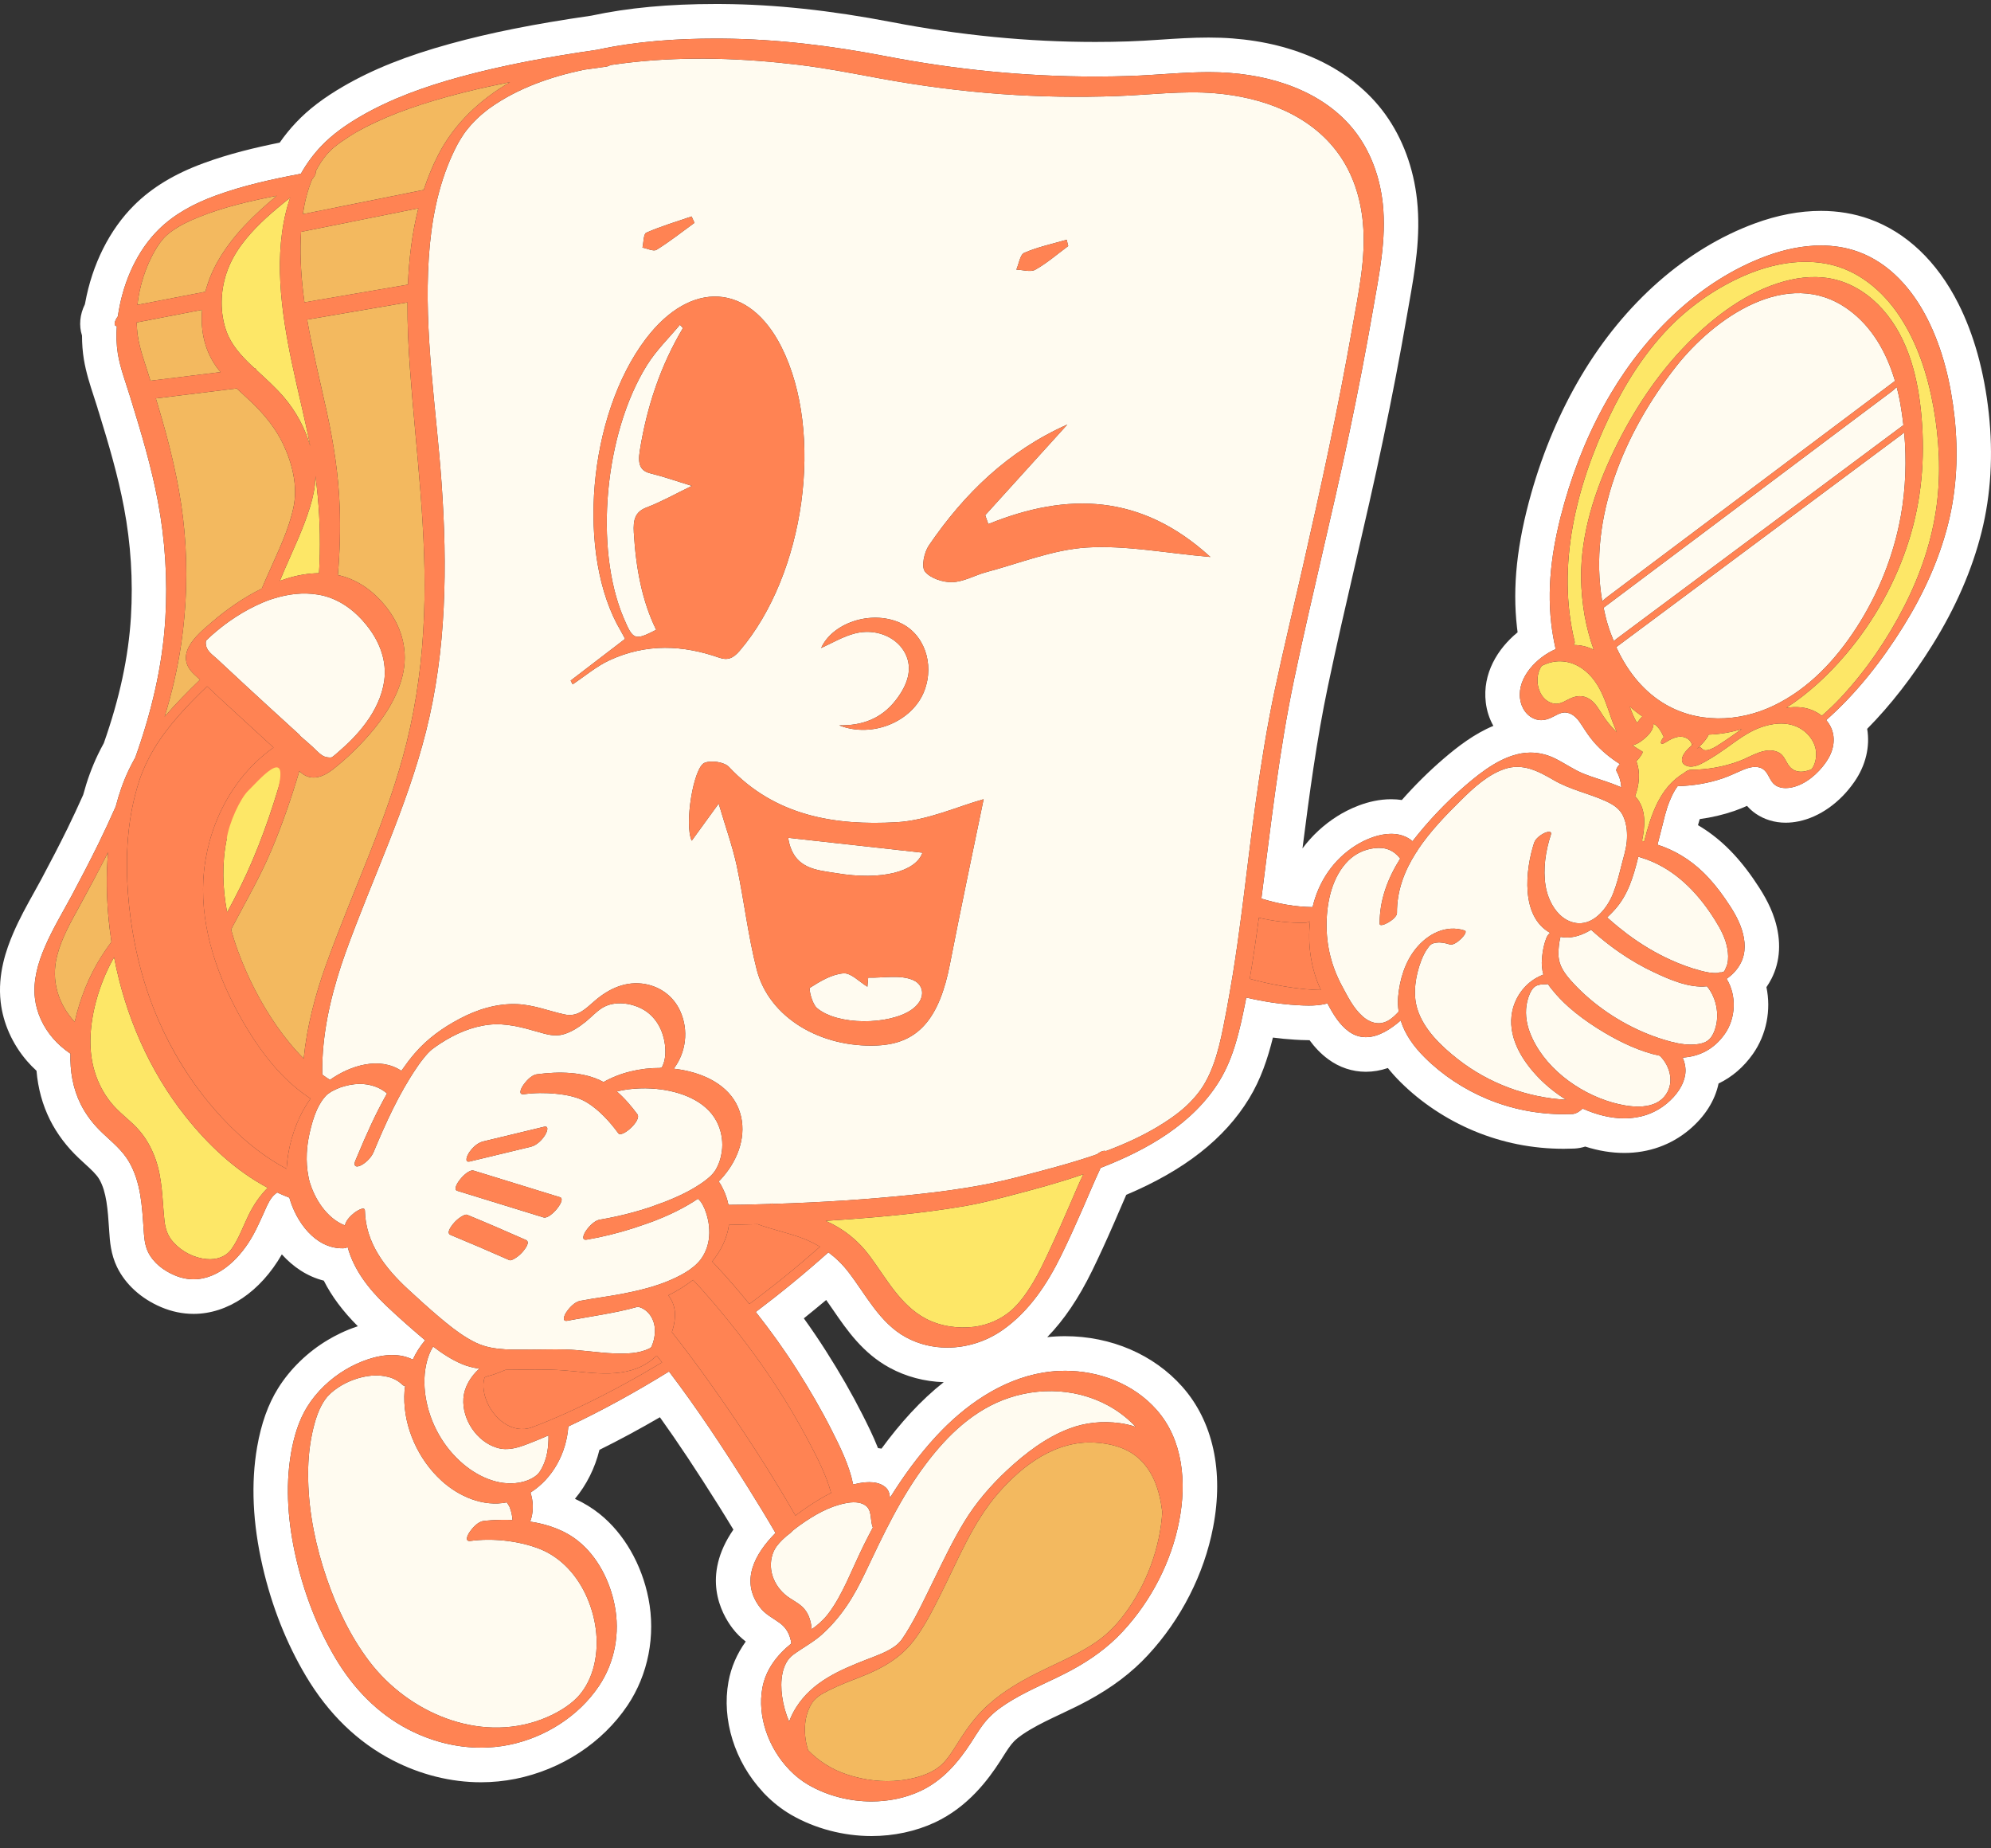 <svg xmlns="http://www.w3.org/2000/svg" width="125" height="116" viewBox="0 0 125 116" fill="none"><rect x="0" y="0" width="125" height="116" fill="#333333" stroke="none"/><g clip-path="url(#clip0_216_757)"><path d="M44.945 2.422C45.079 2.422 45.212 2.423 45.344 2.424C48.803 2.449 52.21 2.874 55.604 3.526C59.942 4.364 64.344 4.805 68.757 4.805C69.473 4.805 70.189 4.794 70.905 4.77C72.559 4.719 74.216 4.529 75.871 4.529C76.32 4.529 76.769 4.543 77.217 4.578C78.809 4.699 80.386 5.05 81.835 5.726C83.165 6.347 84.358 7.253 85.22 8.448C86.135 9.717 86.648 11.238 86.815 12.787C87.053 15.006 86.586 17.215 86.209 19.391C85.758 22.001 85.254 24.599 84.71 27.187C83.628 32.351 82.333 37.469 81.251 42.633C80.296 47.18 79.789 51.801 79.192 56.404C80.234 56.729 81.319 56.925 82.407 56.94C82.784 55.339 83.709 53.955 85.115 53.07C85.757 52.667 86.576 52.341 87.342 52.341C87.83 52.341 88.297 52.474 88.682 52.803C89.668 51.534 90.818 50.324 92.033 49.281C93.078 48.384 94.376 47.391 95.795 47.254C95.893 47.245 95.991 47.241 96.088 47.241C96.639 47.241 97.184 47.38 97.677 47.633C98.274 47.934 98.815 48.322 99.439 48.573C100.02 48.806 100.629 48.971 101.216 49.191C101.402 49.262 101.597 49.337 101.791 49.421C101.767 49.076 101.677 48.738 101.492 48.415C101.43 48.306 101.535 48.133 101.699 47.959C101.093 47.574 100.533 47.118 100.06 46.572C99.785 46.252 99.557 45.907 99.331 45.554C99.102 45.191 98.821 44.812 98.37 44.731C98.328 44.724 98.287 44.721 98.248 44.721C97.925 44.721 97.653 44.936 97.362 45.06C97.165 45.147 96.963 45.205 96.757 45.205C96.66 45.205 96.562 45.191 96.462 45.163C95.863 44.992 95.501 44.436 95.43 43.834C95.272 42.509 96.484 41.258 97.668 40.746C97.55 40.209 97.451 39.669 97.39 39.123C97.096 36.535 97.519 34.024 98.224 31.538C98.904 29.151 99.863 26.843 101.13 24.707C103.371 20.933 106.75 17.597 110.916 16.064C112.003 15.665 113.167 15.41 114.324 15.41C115.109 15.41 115.892 15.527 116.644 15.797C118.635 16.511 120.076 18.171 121.012 20.024C121.973 21.923 122.477 24.052 122.709 26.163C122.953 28.41 122.861 30.663 122.314 32.857C121.739 35.154 120.743 37.317 119.494 39.322C118.156 41.472 116.558 43.521 114.654 45.2C114.771 45.336 114.873 45.489 114.95 45.656C115.294 46.395 115.093 47.195 114.641 47.841C114.147 48.555 113.358 49.247 112.49 49.427C112.366 49.452 112.238 49.468 112.11 49.468C111.88 49.468 111.652 49.418 111.457 49.284C111.127 49.054 111.068 48.623 110.784 48.356C110.615 48.197 110.408 48.139 110.193 48.139C109.954 48.139 109.705 48.212 109.491 48.3C109.056 48.477 108.638 48.691 108.19 48.846C107.269 49.163 106.298 49.324 105.328 49.346C105.272 49.427 105.213 49.504 105.164 49.588C105.019 49.827 104.904 50.085 104.799 50.342C104.58 50.898 104.453 51.481 104.308 52.059C104.227 52.381 104.144 52.701 104.06 53.021C105.124 53.362 106.088 53.946 106.907 54.734C107.433 55.24 107.89 55.808 108.304 56.407C108.725 57.015 109.133 57.651 109.359 58.365C109.578 59.051 109.627 59.789 109.291 60.447C109.09 60.845 108.771 61.186 108.4 61.441C109.04 62.477 108.985 63.911 108.286 64.904C107.581 65.9 106.651 66.319 105.643 66.385C105.779 66.707 105.85 67.058 105.81 67.387C105.714 68.141 105.223 68.784 104.66 69.255C103.86 69.923 102.934 70.199 101.982 70.199C101.106 70.199 100.208 69.965 99.365 69.587C99.189 69.755 98.951 69.913 98.731 69.926C98.545 69.934 98.359 69.938 98.172 69.938C96.527 69.938 94.89 69.618 93.368 68.982C91.921 68.377 90.574 67.496 89.458 66.388C88.765 65.702 88.209 64.932 87.94 64.054C87.304 64.612 86.529 65.104 85.751 65.104C85.386 65.104 85.021 64.996 84.669 64.737C84.085 64.308 83.683 63.638 83.337 62.974C83.291 62.992 83.241 63.008 83.198 63.02C82.858 63.096 82.511 63.12 82.164 63.12C81.912 63.12 81.659 63.107 81.408 63.092C80.345 63.026 79.285 62.862 78.243 62.617C78.218 62.741 78.197 62.865 78.172 62.986C77.838 64.64 77.461 66.363 76.577 67.818C74.92 70.54 72.014 72.182 69.099 73.308C68.991 73.538 68.886 73.771 68.781 74.007C68.509 74.618 68.246 75.239 67.98 75.853C67.547 76.843 67.102 77.83 66.626 78.802C65.749 80.596 64.617 82.305 62.966 83.472C61.944 84.195 60.707 84.59 59.473 84.59C58.581 84.59 57.69 84.383 56.883 83.944C55.223 83.041 54.373 81.275 53.257 79.835C52.892 79.36 52.472 78.954 52.008 78.609C50.54 79.922 49.019 81.166 47.449 82.352C48.37 83.516 49.236 84.72 50.027 85.965C50.815 87.2 51.554 88.469 52.215 89.776C52.76 90.853 53.325 91.992 53.563 93.183C53.804 93.121 54.045 93.075 54.29 93.05C54.382 93.042 54.476 93.037 54.57 93.037C54.914 93.037 55.26 93.102 55.541 93.314C55.795 93.503 55.851 93.754 55.875 94.018C56.725 92.646 57.681 91.34 58.769 90.16C60.555 88.227 62.852 86.604 65.489 86.16C65.944 86.084 66.406 86.046 66.869 86.046C69.01 86.046 71.164 86.86 72.607 88.488C74.289 90.381 74.499 93.069 74.035 95.461C73.541 98.04 72.267 100.489 70.49 102.407C69.559 103.416 68.459 104.195 67.257 104.843C66.051 105.492 64.765 105.995 63.584 106.693C63.068 107 62.561 107.339 62.135 107.767C61.668 108.235 61.334 108.81 60.978 109.362C60.156 110.634 59.179 111.77 57.788 112.422C56.837 112.865 55.778 113.078 54.714 113.078C53.327 113.078 51.932 112.717 50.756 112.037C50.32 111.786 49.922 111.466 49.563 111.097C49.554 111.084 49.541 111.072 49.532 111.06C48.255 109.725 47.535 107.751 47.863 105.954C48.076 104.791 48.793 103.878 49.684 103.161C49.603 102.627 49.399 102.193 48.935 101.861C48.496 101.547 48.039 101.33 47.705 100.886C46.463 99.245 47.377 97.547 48.688 96.225C48.132 95.263 47.551 94.316 46.963 93.376C45.408 90.899 43.782 88.429 42.002 86.089C39.959 87.349 37.854 88.519 35.681 89.54C35.56 91.213 34.71 92.795 33.304 93.689C33.39 93.95 33.44 94.223 33.446 94.49C33.452 94.741 33.433 95.005 33.368 95.25C33.347 95.34 33.316 95.427 33.282 95.511C34.382 95.679 35.449 96.048 36.299 96.731C37.517 97.705 38.29 99.241 38.589 100.759C38.936 102.513 38.602 104.347 37.603 105.833C36.314 107.751 34.185 109.08 31.937 109.53C31.357 109.645 30.773 109.701 30.191 109.701C28.616 109.701 27.056 109.293 25.644 108.561C23.696 107.556 22.182 105.97 21.066 104.095C19.919 102.168 19.1 100.027 18.596 97.842C18.095 95.679 17.891 93.397 18.274 91.2C18.451 90.192 18.75 89.164 19.295 88.292C19.882 87.349 20.741 86.539 21.693 85.974C22.5 85.493 23.598 85.056 24.627 85.056C25.08 85.056 25.52 85.141 25.916 85.344C26.12 84.906 26.379 84.497 26.692 84.13C26.593 84.047 26.494 83.966 26.398 83.882C25.656 83.252 24.92 82.597 24.216 81.927C23.143 80.903 22.213 79.702 21.829 78.29C21.743 78.327 21.653 78.352 21.56 78.355C21.535 78.355 21.511 78.356 21.486 78.356C19.779 78.356 18.59 76.685 18.166 75.177C17.907 75.077 17.65 74.969 17.397 74.851C17.282 74.941 17.171 75.037 17.084 75.146C16.837 75.456 16.686 75.866 16.522 76.223C16.327 76.645 16.142 77.067 15.919 77.476C15.138 78.917 13.773 80.301 12.153 80.301C11.767 80.301 11.366 80.222 10.955 80.046C10.268 79.754 9.629 79.27 9.295 78.588C9.072 78.128 9.047 77.607 9.013 77.104C8.918 75.683 8.837 74.205 8.108 72.939C7.678 72.197 7.057 71.71 6.448 71.133C5.888 70.608 5.409 69.997 5.066 69.308C4.568 68.305 4.392 67.222 4.423 66.13C4.411 66.124 4.395 66.121 4.38 66.111C3.993 65.841 3.638 65.534 3.329 65.177C2.717 64.47 2.296 63.579 2.191 62.648C2.065 61.54 2.386 60.441 2.819 59.433C3.295 58.325 3.925 57.285 4.497 56.224C5.075 55.144 5.638 54.06 6.179 52.962C6.556 52.189 6.921 51.407 7.267 50.622C7.471 49.833 7.737 49.061 8.089 48.322C8.216 48.058 8.352 47.801 8.494 47.549C9.496 44.747 10.197 41.851 10.38 38.847C10.528 36.386 10.37 33.897 9.913 31.473C9.508 29.316 8.881 27.209 8.234 25.114C8.222 25.095 8.216 25.073 8.216 25.049C8.194 24.98 8.173 24.915 8.151 24.847C7.885 23.981 7.548 23.103 7.4 22.209C7.307 21.635 7.292 21.051 7.335 20.468C7.081 20.465 7.233 20.105 7.332 19.956C7.354 19.922 7.378 19.884 7.403 19.85C7.422 19.707 7.443 19.565 7.471 19.422C7.802 17.591 8.618 15.738 9.953 14.416C10.952 13.426 12.204 12.768 13.514 12.287C15.251 11.648 17.072 11.25 18.89 10.906C19.239 10.285 19.659 9.708 20.157 9.183C20.871 8.426 21.746 7.821 22.642 7.3C24.568 6.182 26.679 5.438 28.815 4.848C31.665 4.063 34.583 3.544 37.508 3.122C39.942 2.592 42.466 2.422 44.944 2.422M44.945 0.25C41.98 0.25 39.421 0.49 37.126 0.983C33.541 1.502 30.799 2.049 28.244 2.753C25.525 3.503 23.402 4.35 21.561 5.419C20.303 6.15 19.358 6.872 18.587 7.69C18.217 8.08 17.873 8.503 17.561 8.952C16.006 9.266 14.378 9.655 12.77 10.247C10.964 10.91 9.545 11.768 8.434 12.87C6.884 14.404 5.788 16.588 5.346 19.02C5.34 19.046 5.335 19.073 5.33 19.1C5.01 19.746 4.946 20.442 5.149 21.063C5.149 21.576 5.187 22.076 5.265 22.556C5.404 23.393 5.657 24.169 5.881 24.854C5.95 25.065 6.019 25.276 6.084 25.486L6.087 25.496L6.09 25.506L6.117 25.588C6.139 25.682 6.167 25.774 6.201 25.864C6.823 27.88 7.409 29.859 7.787 31.875C8.213 34.129 8.359 36.43 8.221 38.715C8.068 41.233 7.511 43.83 6.518 46.647C6.382 46.894 6.256 47.139 6.141 47.378C5.768 48.16 5.467 48.984 5.221 49.897C4.915 50.584 4.584 51.293 4.237 52.005C3.754 52.986 3.215 54.031 2.592 55.195C2.446 55.466 2.293 55.741 2.14 56.016C1.69 56.824 1.225 57.66 0.833 58.572C0.397 59.587 -0.159 61.139 0.042 62.895C0.192 64.225 0.78 65.542 1.696 66.601C1.879 66.813 2.078 67.017 2.292 67.213C2.386 68.316 2.666 69.343 3.13 70.277C3.575 71.171 4.195 71.992 4.972 72.721C5.088 72.831 5.214 72.946 5.338 73.06C5.74 73.428 6.057 73.719 6.238 74.031C6.692 74.82 6.767 75.942 6.847 77.13L6.855 77.251L6.86 77.325C6.899 77.914 6.953 78.72 7.349 79.538C7.882 80.627 8.861 81.515 10.111 82.047C10.772 82.329 11.46 82.473 12.154 82.473C14.291 82.473 16.348 81.082 17.695 78.738C18.399 79.52 19.286 80.125 20.329 80.387C20.822 81.366 21.529 82.313 22.467 83.249C21.671 83.508 21.012 83.854 20.59 84.106C19.323 84.857 18.21 85.936 17.46 87.141C16.832 88.148 16.401 89.354 16.144 90.825C15.747 93.102 15.863 95.628 16.489 98.334C17.065 100.831 17.98 103.145 19.209 105.21C20.619 107.578 22.451 109.355 24.655 110.494C26.396 111.396 28.312 111.874 30.191 111.874C30.921 111.874 31.651 111.802 32.359 111.661C35.252 111.081 37.817 109.4 39.398 107.049C40.694 105.118 41.173 102.672 40.712 100.337C40.287 98.183 39.17 96.25 37.648 95.032C37.183 94.659 36.665 94.342 36.096 94.082C36.825 93.206 37.354 92.153 37.634 91.008C38.879 90.392 40.137 89.714 41.431 88.962C42.559 90.536 43.743 92.32 45.133 94.534C45.401 94.963 45.716 95.47 46.045 96.014C44.023 98.94 45.271 101.26 45.983 102.201C46.25 102.556 46.542 102.825 46.82 103.04C46.264 103.814 45.901 104.657 45.735 105.561C45.301 107.942 46.125 110.58 47.889 112.476L47.914 112.51L48.014 112.613C48.523 113.137 49.083 113.577 49.679 113.921C51.161 114.777 52.95 115.25 54.715 115.25C56.118 115.25 57.496 114.954 58.7 114.393C60.767 113.424 62.027 111.733 62.795 110.544C62.853 110.454 62.909 110.366 62.964 110.278C63.207 109.895 63.437 109.532 63.665 109.303C63.952 109.015 64.363 108.756 64.689 108.562C65.272 108.216 65.917 107.912 66.6 107.589C67.147 107.33 67.713 107.063 68.279 106.758C69.816 105.929 71.058 104.989 72.078 103.883C74.148 101.65 75.599 98.804 76.161 95.872C76.843 92.354 76.155 89.216 74.223 87.041C72.438 85.028 69.757 83.873 66.869 83.873C66.496 83.873 66.121 83.893 65.75 83.933C66.806 82.849 67.724 81.486 68.569 79.76C68.994 78.891 69.437 77.927 69.962 76.726L70.207 76.158C70.373 75.771 70.539 75.384 70.709 75C74.358 73.459 76.887 71.475 78.423 68.951C79.155 67.747 79.588 66.46 79.917 65.129C80.374 65.189 80.828 65.232 81.276 65.26C81.534 65.276 81.843 65.293 82.164 65.293C82.182 65.293 82.199 65.293 82.216 65.293C82.535 65.727 82.918 66.143 83.393 66.491C84.089 67.004 84.906 67.276 85.751 67.276C86.21 67.276 86.672 67.198 87.134 67.041C87.373 67.343 87.641 67.64 87.938 67.934C89.224 69.211 90.814 70.267 92.535 70.987C94.32 71.732 96.216 72.11 98.172 72.11C98.389 72.11 98.609 72.105 98.826 72.096L98.839 72.095L98.852 72.095C99.092 72.081 99.316 72.037 99.525 71.971C100.356 72.237 101.179 72.371 101.981 72.371C103.505 72.371 104.909 71.871 106.042 70.926C107.034 70.094 107.669 69.093 107.896 68.012C108.74 67.607 109.467 66.985 110.049 66.162C110.912 64.936 111.2 63.394 110.901 61.965C111.019 61.794 111.126 61.615 111.219 61.432C111.778 60.339 111.848 59.046 111.418 57.7C111.112 56.732 110.594 55.91 110.082 55.168C109.542 54.388 108.993 53.733 108.404 53.166C107.849 52.632 107.248 52.174 106.604 51.796C106.639 51.663 106.675 51.535 106.714 51.414C107.463 51.314 108.191 51.142 108.89 50.902C109.18 50.802 109.444 50.69 109.683 50.585C109.828 50.751 110.006 50.919 110.226 51.071C110.772 51.446 111.42 51.641 112.109 51.641C112.375 51.641 112.649 51.612 112.925 51.555C114.245 51.282 115.518 50.38 116.417 49.082C117.136 48.054 117.415 46.864 117.226 45.75C118.692 44.269 120.067 42.5 121.329 40.473C122.781 38.142 123.818 35.758 124.411 33.387C124.994 31.053 125.144 28.544 124.86 25.927C124.571 23.303 123.926 20.986 122.941 19.04C121.611 16.41 119.685 14.581 117.372 13.751C116.421 13.41 115.395 13.237 114.323 13.237C112.989 13.237 111.592 13.502 110.172 14.024C105.866 15.608 101.995 19.007 99.271 23.595C97.95 25.819 96.898 28.291 96.143 30.941C95.237 34.139 94.95 36.817 95.239 39.369C95.251 39.475 95.264 39.582 95.279 39.69C94.014 40.726 93.066 42.286 93.281 44.092C93.344 44.625 93.509 45.123 93.757 45.563C92.564 46.059 91.527 46.856 90.626 47.63C89.714 48.413 88.827 49.291 88.011 50.217C87.793 50.185 87.569 50.168 87.341 50.168C85.872 50.168 84.596 50.833 83.966 51.229C83.11 51.767 82.371 52.454 81.773 53.255C82.203 49.875 82.667 46.414 83.368 43.082C83.904 40.52 84.506 37.918 85.088 35.401C85.674 32.863 86.281 30.238 86.827 27.634C87.405 24.881 87.9 22.305 88.34 19.763C88.379 19.537 88.419 19.309 88.46 19.081C88.829 16.999 89.211 14.847 88.965 12.554C88.749 10.543 88.059 8.683 86.972 7.175C85.943 5.748 84.482 4.567 82.747 3.757C81.156 3.014 79.35 2.562 77.379 2.412C76.902 2.375 76.407 2.357 75.87 2.357C74.841 2.357 73.831 2.424 72.854 2.489C72.156 2.535 71.496 2.579 70.837 2.599C70.146 2.622 69.447 2.633 68.756 2.633C64.558 2.633 60.27 2.215 56.012 1.392C52.137 0.648 48.654 0.275 45.36 0.252C45.222 0.251 45.084 0.25 44.945 0.25ZM50.467 82.753C50.941 82.373 51.409 81.988 51.87 81.601C52.014 81.803 52.159 82.013 52.308 82.231C53.179 83.499 54.166 84.936 55.852 85.854C56.881 86.413 58.051 86.724 59.25 86.759C58.537 87.323 57.846 87.965 57.183 88.683C56.551 89.368 55.936 90.12 55.343 90.931C55.271 90.918 55.197 90.907 55.123 90.898C54.818 90.123 54.46 89.414 54.146 88.793C53.483 87.484 52.732 86.176 51.849 84.792C51.419 84.115 50.957 83.434 50.467 82.753H50.467Z" fill="white"></path><path d="M30.351 86.499C30.353 86.498 30.353 86.498 30.355 86.498L30.356 86.496C30.355 86.497 30.353 86.497 30.351 86.498L30.351 86.499Z" fill="#FFFBF0"></path><path d="M30.476 86.351C30.476 86.351 30.475 86.352 30.475 86.353C30.486 86.342 30.495 86.333 30.5 86.327C30.488 86.339 30.481 86.346 30.476 86.351V86.351Z" fill="#FFFBF0"></path><path d="M96.784 41.8C96.729 41.873 96.739 41.835 96.784 41.8V41.8Z" fill="#FFFBF0"></path><path d="M108.451 59.556C108.338 58.902 108.026 58.319 107.678 57.762C106.692 56.181 105.418 54.83 103.769 54.103C103.514 53.991 103.25 53.894 102.976 53.813C102.936 53.801 102.898 53.787 102.857 53.776C102.558 54.988 102.224 56.169 101.364 57.117C101.226 57.27 101.069 57.429 100.901 57.587C101.132 57.797 101.37 58 101.612 58.197C101.803 58.353 101.997 58.505 102.194 58.653C103.033 59.276 103.93 59.819 104.883 60.251C105.487 60.526 106.112 60.757 106.754 60.927C107.079 61.013 107.468 61.101 107.83 61.075C107.919 61.04 107.999 61.026 108.061 61.041C108.126 61.025 108.19 61.005 108.251 60.978C108.256 60.976 108.259 60.976 108.262 60.975C108.262 60.967 108.266 60.953 108.276 60.929C108.339 60.78 108.416 60.649 108.452 60.488C108.521 60.185 108.503 59.86 108.451 59.556Z" fill="#FFFBF0"></path><path d="M94.9 63.753C95.025 62.68 95.712 61.714 96.667 61.276C96.744 61.24 96.819 61.201 96.9 61.173C96.85 61.015 96.824 60.847 96.81 60.672C96.804 60.589 96.794 60.507 96.797 60.419C96.815 59.899 96.9 59.34 97.096 58.856C97.141 58.746 97.222 58.645 97.316 58.553C95.461 57.518 95.757 54.621 96.318 52.9C96.404 52.633 96.743 52.391 96.982 52.282C97.117 52.221 97.456 52.123 97.367 52.397C97.034 53.418 96.866 54.535 97.034 55.604C97.134 56.233 97.433 56.934 97.914 57.406C98.096 57.584 98.303 57.728 98.536 57.825C98.704 57.894 98.884 57.94 99.078 57.952C100.116 58.016 100.921 56.971 101.267 56.105C101.49 55.546 101.641 54.959 101.785 54.376C101.911 53.866 102.087 53.345 102.133 52.821C102.176 52.331 102.142 51.796 101.953 51.333C101.93 51.278 101.906 51.222 101.879 51.168C101.797 51.009 101.692 50.878 101.572 50.764C101.341 50.543 101.051 50.391 100.746 50.256C99.688 49.788 98.559 49.558 97.551 48.971C96.579 48.406 95.6 47.88 94.451 48.272C93.396 48.632 92.5 49.462 91.72 50.233C90.765 51.176 89.776 52.198 89.018 53.337C88.993 53.401 88.949 53.469 88.889 53.539C88.174 54.668 87.694 55.912 87.704 57.313C87.706 57.693 86.62 58.28 86.618 57.988C86.607 56.488 87.132 55.127 87.909 53.893C87.498 53.365 86.979 53.158 86.296 53.239C85.681 53.311 85.105 53.575 84.662 54.01C83.645 55.01 83.305 56.57 83.285 57.949C83.265 59.346 83.59 60.653 84.249 61.88C84.613 62.555 84.963 63.279 85.545 63.795C85.828 64.046 86.183 64.234 86.567 64.231C87.065 64.227 87.443 63.892 87.768 63.549C87.782 63.535 87.797 63.518 87.813 63.503C87.766 63.198 87.752 62.881 87.781 62.55C87.877 61.481 88.212 60.381 88.895 59.54C89.643 58.621 90.782 58.024 91.957 58.409C92.252 58.507 91.372 59.4 91.024 59.285C90.757 59.198 90.483 59.137 90.201 59.17C90.115 59.18 90.031 59.194 89.949 59.225C89.94 59.228 89.851 59.279 89.842 59.28C89.762 59.343 89.647 59.487 89.551 59.638C89.415 59.852 89.31 60.08 89.22 60.316C88.875 61.222 88.69 62.345 88.971 63.291C89.363 64.611 90.491 65.676 91.542 66.498C93.476 68.01 95.881 68.9 98.326 69.032C97.687 68.635 97.106 68.167 96.627 67.676C95.626 66.65 94.724 65.254 94.899 63.753H94.9Z" fill="#FFFBF0"></path><path d="M100.759 64.835C100.124 64.46 99.484 64.033 98.89 63.552C98.757 63.445 98.626 63.335 98.499 63.222C98.113 62.88 97.757 62.511 97.443 62.117C97.419 62.088 97.394 62.06 97.371 62.031C97.303 61.944 97.244 61.857 97.187 61.77C97.16 61.775 97.134 61.779 97.108 61.779C96.928 61.781 96.722 61.783 96.544 61.842C96.445 61.875 96.354 61.924 96.282 62.001C96.076 62.222 95.959 62.559 95.888 62.845C95.728 63.486 95.811 64.182 96.043 64.793C96.86 66.951 99.054 68.579 101.207 69.2C102.184 69.481 103.716 69.729 104.478 68.85C105.157 68.066 104.894 66.945 104.206 66.269C102.978 66.017 101.745 65.419 100.759 64.835H100.759Z" fill="#FFFBF0"></path><path d="M103.865 61.041C103.099 60.684 102.367 60.257 101.67 59.776C101.487 59.65 101.307 59.52 101.13 59.386C100.703 59.064 100.289 58.723 99.894 58.362C99.361 58.684 98.778 58.892 98.196 58.84C98.12 58.833 98.045 58.823 97.969 58.807C97.879 59.17 97.839 59.552 97.841 59.918C97.841 59.966 97.847 60.013 97.851 60.06C97.9 60.617 98.205 61.069 98.574 61.493C98.859 61.819 99.167 62.131 99.494 62.429C99.592 62.518 99.691 62.606 99.793 62.692C101.237 63.926 103.009 64.873 104.792 65.357C104.813 65.359 104.832 65.365 104.85 65.373C104.871 65.379 104.893 65.386 104.914 65.391C105.467 65.534 106.048 65.624 106.618 65.538C107.102 65.465 107.385 65.281 107.587 64.83C108.005 63.897 107.817 62.693 107.169 61.91C106.052 62.034 104.82 61.486 103.864 61.04L103.865 61.041Z" fill="#FFFBF0"></path><path d="M26.602 11.919C26.85 11.167 27.148 10.431 27.515 9.719C28.532 7.742 30.146 6.248 32.02 5.159C30.15 5.525 28.294 5.968 26.482 6.55C25.49 6.869 24.514 7.236 23.571 7.679C22.737 8.071 22.185 8.373 21.435 8.895C21.404 8.917 21.257 9.025 21.225 9.047C21.142 9.11 21.058 9.174 20.977 9.241C20.838 9.358 20.849 9.349 20.775 9.422C20.711 9.485 20.647 9.548 20.586 9.613C20.582 9.618 20.564 9.637 20.549 9.654C20.266 9.98 20.031 10.338 19.823 10.748C19.851 10.905 19.735 11.097 19.589 11.266C19.306 11.96 19.123 12.696 19.014 13.442C19.305 13.384 19.596 13.325 19.887 13.267C22.125 12.818 24.363 12.368 26.601 11.919L26.602 11.919Z" fill="#F3B95F"></path><path d="M17.384 64.42C17.885 65.137 18.443 65.825 19.066 66.444C19.27 64.448 19.782 62.479 20.455 60.599C21.285 58.299 22.228 56.044 23.128 53.771C24.057 51.423 24.926 49.046 25.535 46.591C26.179 43.991 26.515 41.32 26.622 38.645C26.829 33.46 26.117 28.338 25.741 23.18C25.641 21.805 25.572 20.395 25.583 18.982C25.316 19.028 25.05 19.073 24.784 19.119C22.95 19.433 21.117 19.747 19.284 20.061C19.617 21.999 20.094 23.92 20.514 25.84C20.945 27.808 21.252 29.788 21.327 31.805C21.38 33.237 21.334 34.672 21.212 36.1C21.267 36.112 21.323 36.12 21.378 36.135C22.605 36.451 23.607 37.24 24.358 38.248C25.264 39.462 25.634 40.911 25.276 42.401C24.939 43.785 24.12 45.039 23.196 46.1C22.497 46.904 21.721 47.655 20.88 48.31C20.281 48.775 19.542 49.052 18.905 48.502C18.867 48.469 18.831 48.435 18.793 48.403C18.297 50.084 17.723 51.746 17.041 53.362C16.352 54.995 15.476 56.507 14.652 58.07C14.604 58.162 14.557 58.254 14.51 58.346C14.633 58.802 14.776 59.253 14.939 59.697C15.551 61.363 16.37 62.965 17.384 64.42H17.384Z" fill="#F3B95F"></path><path d="M9.346 23.58C9.379 23.687 9.411 23.794 9.444 23.901C9.652 23.875 9.86 23.85 10.068 23.824C11.329 23.668 12.591 23.512 13.853 23.356C13.819 23.315 13.78 23.278 13.747 23.236C12.862 22.133 12.57 20.785 12.691 19.446C12.476 19.487 12.261 19.529 12.046 19.57C10.891 19.793 9.737 20.016 8.582 20.239C8.59 20.517 8.608 20.793 8.648 21.064C8.774 21.92 9.091 22.756 9.346 23.58H9.346Z" fill="#F3B95F"></path><path d="M14.213 17.161C13.829 18.323 13.8 19.653 14.221 20.811C14.524 21.647 15.135 22.319 15.767 22.922C15.833 22.985 15.9 23.046 15.967 23.108C16.045 23.119 16.08 23.162 16.089 23.221C16.693 23.78 17.31 24.325 17.843 24.955C18.596 25.844 19.152 26.883 19.479 28.003C19.481 28.011 19.483 28.02 19.486 28.028C19.138 26.263 18.69 24.519 18.322 22.758C17.652 19.548 17.142 15.946 18.109 12.739C18.143 12.628 18.181 12.52 18.218 12.411C18.071 12.528 17.923 12.644 17.778 12.762C17.263 13.181 16.799 13.579 16.373 13.994C15.475 14.869 14.635 15.886 14.214 17.161H14.213Z" fill="#FDE767"></path><path d="M19.896 18.845C21.801 18.519 23.706 18.193 25.611 17.866C25.677 16.244 25.87 14.63 26.265 13.074C25.97 13.133 25.674 13.193 25.378 13.252C23.22 13.685 21.061 14.119 18.902 14.552C18.894 14.674 18.887 14.795 18.882 14.916C18.828 16.284 18.928 17.637 19.115 18.979C19.375 18.934 19.636 18.89 19.896 18.845Z" fill="#F3B95F"></path><path d="M17.866 35.756C17.766 35.987 17.666 36.222 17.572 36.46C17.721 36.406 17.871 36.355 18.022 36.309C18.665 36.11 19.348 35.986 20.029 35.98C20.051 35.585 20.069 35.19 20.078 34.795C20.114 33.144 20.025 31.494 19.8 29.86C19.8 29.895 19.804 29.93 19.803 29.965C19.784 30.596 19.65 31.215 19.466 31.817C19.051 33.175 18.427 34.455 17.866 35.756Z" fill="#FDE767"></path><path d="M12.894 18.313C13.066 17.654 13.326 17.015 13.658 16.429C14.591 14.785 15.943 13.485 17.38 12.287C15.713 12.612 14.039 12.995 12.472 13.629C11.805 13.899 11.277 14.153 10.725 14.554C10.693 14.58 10.605 14.648 10.589 14.661C10.54 14.702 10.492 14.744 10.443 14.785C10.44 14.787 10.44 14.788 10.437 14.79C10.432 14.795 10.431 14.797 10.425 14.803C10.384 14.848 10.338 14.89 10.295 14.934C10.287 14.943 10.282 14.948 10.277 14.954C10.243 14.992 10.21 15.031 10.178 15.07C10.205 15.037 10.062 15.219 10.056 15.226C9.93 15.396 9.815 15.578 9.71 15.762C9.139 16.765 8.757 17.947 8.626 19.137C8.715 19.12 8.804 19.103 8.892 19.086C10.226 18.828 11.56 18.571 12.894 18.314V18.313Z" fill="#F3B95F"></path><path d="M12.961 40.132C12.961 40.132 12.958 40.148 12.952 40.166C12.961 40.151 12.967 40.138 12.961 40.132Z" fill="#FFFBF0"></path><path d="M6.997 59.122C6.821 57.963 6.722 56.793 6.708 55.625C6.699 54.919 6.724 54.208 6.783 53.5C6.737 53.59 6.692 53.68 6.647 53.77C6.121 54.795 5.577 55.809 5.025 56.82C4.467 57.84 3.866 58.87 3.581 60.009C3.19 61.571 3.665 63.041 4.69 64.147C5.018 62.69 5.583 61.266 6.382 60.011C6.575 59.707 6.782 59.411 6.997 59.122Z" fill="#F3B95F"></path><path d="M13.32 39.036C13.783 38.633 14.275 38.261 14.785 37.913C15.311 37.554 15.863 37.227 16.436 36.946C16.592 36.571 16.759 36.205 16.914 35.853C17.489 34.549 18.136 33.238 18.428 31.834C18.703 30.514 18.354 29.099 17.787 27.896C17.308 26.878 16.592 26.015 15.787 25.241C15.483 24.95 15.166 24.669 14.855 24.382C14.649 24.408 14.443 24.433 14.237 24.459C12.752 24.642 11.268 24.826 9.784 25.009C9.943 25.534 10.099 26.059 10.248 26.587C10.877 28.811 11.376 31.063 11.58 33.37C11.788 35.724 11.718 38.103 11.373 40.441C11.146 41.985 10.788 43.497 10.337 44.983C11.035 44.173 11.789 43.408 12.557 42.668C12.433 42.55 12.306 42.435 12.18 42.317C11.651 41.818 11.515 41.246 11.867 40.582C12.195 39.971 12.801 39.484 13.32 39.037L13.32 39.036Z" fill="#F3B95F"></path><path d="M11.653 70.084C9.354 67.191 7.859 63.717 7.163 60.091C7.111 60.181 7.058 60.271 7.009 60.364C6.253 61.787 5.741 63.486 5.679 65.101C5.623 66.582 6.013 68.01 6.938 69.178C7.43 69.799 8.069 70.239 8.607 70.81C9.135 71.37 9.515 72.05 9.769 72.774C10.204 74.014 10.184 75.307 10.322 76.595C10.38 77.144 10.524 77.583 10.906 77.999C11.434 78.573 12.174 78.956 12.95 79.032C13.622 79.099 14.195 78.876 14.534 78.402C14.992 77.759 15.257 76.988 15.602 76.284C15.92 75.635 16.311 75.058 16.809 74.56C14.791 73.49 13.068 71.866 11.654 70.084H11.653Z" fill="#FDE767"></path><path d="M14.259 57.267C14.398 57.01 14.537 56.752 14.674 56.493C15.838 54.286 16.726 51.947 17.447 49.557C18.256 47.051 16.392 48.419 15.814 48.981C15.316 49.465 14.02 51.955 14.226 52.703C13.926 54.208 13.967 55.754 14.259 57.268V57.267Z" fill="#FDE767"></path><path d="M63.462 75.038C62.526 75.281 61.6 75.527 60.647 75.692C57.772 76.189 54.847 76.436 51.937 76.628C51.904 76.63 51.87 76.631 51.837 76.633C52.957 77.129 53.867 77.852 54.605 78.844C55.65 80.25 56.511 81.914 58.114 82.769C59.022 83.253 60.151 83.413 61.166 83.284C62.05 83.173 62.873 82.791 63.491 82.257C63.505 82.245 63.529 82.223 63.542 82.211C63.58 82.176 63.617 82.14 63.653 82.105C63.731 82.028 63.808 81.948 63.882 81.868C63.894 81.852 63.996 81.736 64.013 81.716C64.079 81.637 64.144 81.557 64.207 81.476C64.412 81.213 64.669 80.825 64.883 80.466C65.227 79.89 65.548 79.212 65.852 78.565C66.317 77.575 66.756 76.575 67.19 75.571C67.459 74.95 67.718 74.317 68.019 73.706C68.013 73.709 68.007 73.711 68.001 73.713C66.511 74.231 64.987 74.641 63.462 75.038Z" fill="#FDE767"></path><path d="M57.349 61.53C56.542 61.164 55.466 61.395 54.507 61.367C54.491 61.557 54.474 61.747 54.458 61.937C53.955 61.636 53.429 61.058 52.954 61.097C52.226 61.156 51.5 61.588 50.859 61.999C50.759 62.062 50.981 63.008 51.288 63.272C52.579 64.382 55.828 64.345 57.218 63.388C58.136 62.757 58.059 61.853 57.349 61.53Z" fill="#FFFBF0"></path><path d="M85.566 13.97C85.421 12.435 84.952 10.936 84.052 9.677C82.264 7.175 79.231 6.097 76.276 5.853C74.232 5.684 72.188 5.957 70.145 6.03C67.711 6.118 65.273 6.079 62.843 5.903C60.292 5.718 57.754 5.384 55.239 4.921C53.539 4.609 51.853 4.275 50.136 4.069C46.679 3.653 43.15 3.529 39.683 3.908C39.236 3.957 38.784 4.015 38.331 4.082C38.244 4.133 38.153 4.169 38.063 4.182C37.594 4.245 37.126 4.31 36.658 4.378C34.551 4.821 32.492 5.543 30.765 6.771C30.751 6.781 30.725 6.799 30.713 6.808C30.676 6.836 30.64 6.863 30.604 6.891C30.54 6.941 30.477 6.991 30.415 7.041C30.353 7.092 30.291 7.143 30.23 7.195C30.2 7.221 30.103 7.306 30.075 7.331C30.048 7.357 29.953 7.446 29.926 7.472C29.87 7.527 29.814 7.583 29.759 7.64C29.741 7.658 29.649 7.756 29.62 7.787C29.595 7.815 29.529 7.891 29.512 7.91C29.243 8.227 29.175 8.318 28.957 8.661C28.745 8.994 28.596 9.291 28.417 9.677C27.479 11.705 27.066 13.959 26.92 16.179C26.61 20.901 27.39 25.616 27.722 30.315C28.091 35.527 28.031 40.819 26.746 45.912C25.538 50.7 23.372 55.156 21.7 59.783C20.937 61.917 20.352 64.183 20.246 66.455C20.23 66.779 20.224 67.114 20.232 67.453C20.389 67.568 20.549 67.679 20.714 67.784C22.012 66.866 23.842 66.313 25.199 67.216C25.465 66.838 25.74 66.465 26.04 66.118C26.828 65.202 27.795 64.51 28.859 63.949C29.962 63.362 31.205 62.977 32.463 63.03C33.492 63.07 34.441 63.458 35.434 63.675C36.271 63.858 36.738 63.34 37.341 62.822C38.237 62.049 39.319 61.55 40.525 61.773C41.492 61.956 42.287 62.555 42.698 63.452C43.26 64.681 43.062 66.071 42.299 67.083C42.636 67.12 42.97 67.179 43.291 67.26C44.784 67.632 46.169 68.504 46.528 70.097C46.849 71.53 46.222 72.977 45.26 74.019C45.214 74.069 45.164 74.116 45.118 74.165C45.236 74.308 45.325 74.491 45.396 74.637C45.552 74.952 45.666 75.286 45.733 75.631C46.076 75.628 46.419 75.624 46.761 75.619C47.287 75.609 47.814 75.591 48.341 75.575C48.419 75.547 48.491 75.537 48.55 75.559C48.559 75.562 48.568 75.565 48.577 75.569C51.514 75.478 54.45 75.295 57.372 74.987C59.546 74.757 61.692 74.46 63.809 73.908C65.493 73.469 67.211 73.034 68.871 72.456C69.011 72.344 69.16 72.257 69.299 72.24C69.36 72.232 69.401 72.24 69.434 72.253C70.537 71.842 71.61 71.359 72.625 70.76C73.296 70.362 73.934 69.92 74.444 69.453C74.668 69.247 74.906 68.999 75.094 68.771C75.33 68.485 75.491 68.264 75.692 67.902C76.445 66.554 76.728 64.854 77.019 63.343C77.083 63.01 77.14 62.675 77.199 62.341C77.271 61.935 77.34 61.529 77.406 61.123C77.61 59.852 77.789 58.577 77.954 57.3C78.009 56.871 78.064 56.443 78.117 56.015C78.356 54.098 78.582 52.178 78.85 50.268C79.179 47.919 79.552 45.574 80.046 43.254C80.59 40.701 81.206 38.162 81.786 35.617C82.923 30.624 84.018 25.62 84.901 20.575C85.281 18.401 85.775 16.188 85.566 13.97V13.97ZM64.307 15.869C65.155 15.502 66.076 15.308 66.969 15.047C67.001 15.18 67.033 15.313 67.065 15.445C66.382 15.95 65.733 16.517 64.998 16.93C64.698 17.099 64.212 16.936 63.81 16.924C63.97 16.559 64.04 15.984 64.308 15.868L64.307 15.869ZM56.449 39.069C57.994 39.725 58.696 41.633 58.031 43.367C57.297 45.282 54.779 46.359 52.682 45.529C54.128 45.557 55.325 45.114 56.224 43.969C57.115 42.836 57.307 41.777 56.747 40.862C56.185 39.947 54.947 39.435 53.678 39.76C52.912 39.955 52.206 40.385 51.554 40.674C52.256 39.119 54.629 38.295 56.449 39.069L56.449 39.069ZM40.577 14.606C41.496 14.202 42.467 13.915 43.419 13.587C43.48 13.72 43.54 13.854 43.601 13.987C42.812 14.56 42.046 15.167 41.221 15.679C41.027 15.799 40.635 15.596 40.335 15.542C40.411 15.218 40.395 14.686 40.577 14.606ZM38.235 41.459C37.449 41.825 36.712 42.45 35.953 42.956C35.91 42.878 35.868 42.8 35.826 42.721C36.948 41.862 38.07 41.002 39.242 40.104C39.199 40.023 39.095 39.806 38.976 39.605C36.153 34.85 36.907 26.06 40.552 21.264C43.379 17.544 47.038 17.764 49.058 21.776C51.772 27.167 50.542 36.051 46.435 40.854C46.001 41.361 45.653 41.457 45.13 41.275C42.903 40.501 40.599 40.357 38.235 41.459ZM59.643 60.505C58.972 63.96 57.636 65.506 55.093 65.624C51.508 65.791 48.282 63.858 47.513 60.878C46.961 58.739 46.718 56.521 46.256 54.356C46.002 53.163 45.582 52.006 45.121 50.442C44.397 51.439 43.949 52.056 43.429 52.772C42.947 51.755 43.542 48.171 44.23 47.884C44.648 47.71 45.47 47.828 45.765 48.142C48.66 51.227 52.412 51.832 56.288 51.612C58.234 51.501 60.135 50.618 61.754 50.168C61.083 53.44 60.33 56.967 59.642 60.506L59.643 60.505ZM68.233 34.368C66.108 34.5 64.026 35.354 61.932 35.91C61.209 36.102 60.511 36.519 59.791 36.542C59.204 36.562 58.406 36.3 58.071 35.874C57.83 35.567 58.023 34.669 58.319 34.236C60.538 30.984 63.304 28.295 67.01 26.648C65.291 28.545 63.572 30.442 61.854 32.339C61.918 32.525 61.983 32.711 62.048 32.896C67.021 30.882 71.639 30.988 75.992 34.962C73.159 34.715 70.675 34.217 68.233 34.368Z" fill="#FFFBF0"></path><path d="M52.521 54.811C55.35 55.28 57.492 54.721 57.915 53.524C55.188 53.222 52.466 52.92 49.483 52.59C49.796 54.582 51.292 54.607 52.522 54.811H52.521Z" fill="#FFFBF0"></path><path d="M40.168 28.286C40.617 25.498 41.483 22.928 42.877 20.594C42.814 20.524 42.751 20.455 42.688 20.385C41.993 21.225 41.21 21.974 40.619 22.92C37.942 27.209 37.3 34.406 39.143 38.764C39.746 40.189 39.842 40.227 41.196 39.534C40.306 37.722 39.923 35.65 39.793 33.435C39.745 32.612 39.88 32.124 40.588 31.855C41.514 31.503 42.419 30.992 43.436 30.5C42.496 30.211 41.685 29.922 40.855 29.719C40.227 29.566 40.021 29.198 40.168 28.286Z" fill="#FFFBF0"></path><path d="M13.669 41.398C13.774 41.498 13.879 41.594 13.984 41.693C14.93 42.578 15.881 43.456 16.836 44.331C17.134 44.604 17.434 44.877 17.733 45.15C17.971 45.368 18.208 45.586 18.447 45.803C18.567 45.912 18.686 46.022 18.806 46.131C18.825 46.15 18.837 46.169 18.843 46.193C18.994 46.324 19.148 46.456 19.3 46.59C19.398 46.675 19.496 46.761 19.591 46.848C19.795 47.031 19.993 47.261 20.222 47.413C20.383 47.519 20.537 47.543 20.726 47.55C20.735 47.55 20.803 47.537 20.837 47.534C20.982 47.435 21.115 47.307 21.248 47.196C21.845 46.684 22.445 46.097 22.985 45.361C23.542 44.601 23.99 43.692 24.123 42.73C24.287 41.535 23.873 40.39 23.168 39.443C22.602 38.683 21.896 38.042 21.051 37.656C20.785 37.534 20.505 37.436 20.21 37.37C20.117 37.349 20.024 37.335 19.931 37.32C19.022 37.171 18.1 37.288 17.222 37.558C17.141 37.583 17.059 37.607 16.979 37.634C16.663 37.742 16.355 37.876 16.053 38.021C15.474 38.298 14.919 38.631 14.395 39C14.037 39.251 13.669 39.546 13.313 39.859C13.304 39.869 13.233 39.934 13.199 39.962C13.174 39.983 13.128 40.027 13.122 40.033C13.06 40.092 13.001 40.157 12.939 40.21C12.93 40.247 12.921 40.285 12.921 40.291C12.905 40.418 12.939 40.576 12.992 40.691C13.125 40.974 13.449 41.194 13.669 41.399V41.398Z" fill="#FFFBF0"></path><path d="M18.975 68.592C17.575 67.547 16.462 66.12 15.558 64.641C14.749 63.312 14.043 61.882 13.54 60.393C13.414 60.018 13.3 59.639 13.201 59.258C12.812 57.756 12.648 56.206 12.81 54.647C12.836 54.405 12.872 54.163 12.912 53.923C12.975 53.554 13.056 53.189 13.154 52.828C13.663 50.956 14.644 49.218 16.023 47.88C16.381 47.533 16.762 47.211 17.172 46.922C17.129 46.882 17.086 46.842 17.039 46.801C16.835 46.615 16.632 46.427 16.427 46.24C15.749 45.619 15.071 44.997 14.396 44.375C14.22 44.21 14.041 44.049 13.865 43.887C13.589 43.63 13.311 43.369 13.036 43.111C13.024 43.102 13.014 43.093 13.002 43.084C11.748 44.292 10.532 45.556 9.649 47.041C9.293 47.639 8.989 48.272 8.761 48.952C8.649 49.287 8.554 49.626 8.467 49.967C7.963 51.963 7.885 54.059 8.038 56.103C8.076 56.623 8.133 57.143 8.203 57.66C8.238 57.927 8.279 58.193 8.323 58.459C8.597 60.114 9.03 61.741 9.645 63.306C10.019 64.257 10.462 65.181 10.963 66.073C11.681 67.348 12.522 68.554 13.484 69.656C14.761 71.115 16.266 72.458 17.994 73.368C18.015 72.943 18.074 72.522 18.159 72.106C18.203 71.896 18.251 71.686 18.31 71.481C18.489 70.849 18.736 70.227 19.059 69.651C19.193 69.412 19.337 69.18 19.5 68.961C19.32 68.845 19.146 68.72 18.975 68.592Z" fill="#FF8353"></path><path d="M45.319 72.278C45.397 71.735 45.319 71.155 45.112 70.649C44.537 69.228 42.973 68.594 41.563 68.393C40.683 68.266 39.647 68.284 38.726 68.511C39.214 68.933 39.644 69.442 40.015 69.941C40.302 70.332 39.044 71.44 38.822 71.139C38.287 70.41 37.629 69.684 36.856 69.206C36.281 68.849 35.57 68.725 34.908 68.656C34.237 68.588 33.561 68.594 32.893 68.684C32.534 68.731 32.698 68.356 32.812 68.175C32.995 67.893 33.35 67.48 33.706 67.434C35.054 67.254 36.664 67.248 37.891 67.921C38.952 67.319 40.213 67.03 41.455 67.037C41.486 67.024 41.526 67.005 41.56 66.99C41.567 66.978 41.57 66.968 41.573 66.962C41.61 66.881 41.644 66.804 41.672 66.72C41.789 66.347 41.795 65.95 41.746 65.565C41.641 64.731 41.245 63.942 40.537 63.464C39.786 62.959 38.593 62.769 37.795 63.275C37.418 63.514 37.112 63.858 36.766 64.138C36.358 64.464 35.91 64.765 35.403 64.917C34.837 65.091 34.309 64.926 33.761 64.768C32.772 64.482 31.74 64.203 30.704 64.321C29.613 64.442 28.59 64.889 27.675 65.482C27.486 65.606 27.295 65.733 27.116 65.873C27.097 65.891 27.026 65.957 27.007 65.969C26.949 66.025 26.896 66.081 26.84 66.136C26.763 66.217 26.612 66.4 26.485 66.565C26.374 66.707 26.269 66.856 26.167 67.009C25.048 68.65 24.213 70.494 23.45 72.328C23.372 72.513 23.224 72.708 23.051 72.87C22.912 73 22.756 73.11 22.609 73.172C22.315 73.299 22.185 73.16 22.306 72.868C22.352 72.757 22.4 72.645 22.447 72.534C22.993 71.229 23.585 69.893 24.299 68.638C23.737 68.151 22.977 67.974 22.247 68.058C22.046 68.079 21.848 68.12 21.654 68.172C21.45 68.228 21.329 68.269 21.159 68.343C21.063 68.386 20.967 68.433 20.875 68.483C20.868 68.486 20.862 68.489 20.856 68.492C20.85 68.495 20.844 68.498 20.837 68.501C20.803 68.523 20.766 68.545 20.735 68.567C20.692 68.594 20.652 68.622 20.612 68.65L20.593 68.663C20.565 68.688 20.535 68.712 20.507 68.734C20.453 68.786 20.406 68.844 20.357 68.902C19.865 69.488 19.619 70.347 19.45 71.068C19.437 71.122 19.427 71.176 19.415 71.23C19.333 71.615 19.28 72.004 19.261 72.394C19.237 72.898 19.271 73.404 19.374 73.906C19.383 73.951 19.39 73.996 19.4 74.041C19.403 74.047 19.409 74.054 19.409 74.06V74.075C19.718 75.224 20.513 76.481 21.657 76.921C21.709 76.614 22.009 76.319 22.229 76.142C22.303 76.08 22.899 75.664 22.909 75.987C22.952 78.017 24.17 79.581 25.592 80.903C26.244 81.508 26.909 82.11 27.592 82.688C27.725 82.8 27.86 82.913 27.997 83.024C28.278 83.255 28.568 83.479 28.869 83.687C29.2 83.916 29.543 84.124 29.904 84.295C30.478 84.566 31.093 84.662 31.717 84.698C31.929 84.71 32.142 84.715 32.355 84.717C32.42 84.718 32.486 84.717 32.551 84.717C32.839 84.719 33.126 84.718 33.413 84.715C33.708 84.711 34.002 84.707 34.296 84.704C34.694 84.699 35.092 84.697 35.49 84.708C36.528 84.736 37.548 84.919 38.584 84.956C39.295 84.981 40.105 84.972 40.76 84.649C40.933 84.562 40.762 84.633 40.838 84.599C40.846 84.595 40.856 84.591 40.871 84.584V84.581C40.862 84.584 40.859 84.584 40.859 84.578C40.859 84.571 40.878 84.553 40.89 84.547C40.893 84.543 40.896 84.543 40.899 84.547C40.902 84.531 40.908 84.522 40.915 84.503C41.063 84.165 41.14 83.755 41.112 83.386C41.066 82.768 40.692 82.188 40.071 82.03C40.065 82.03 40.062 82.026 40.059 82.023C39.663 82.136 39.263 82.23 38.862 82.315C38.524 82.386 38.185 82.451 37.844 82.512C37.254 82.618 36.661 82.714 36.068 82.822C35.918 82.849 35.769 82.876 35.62 82.905C35.255 82.973 35.434 82.557 35.539 82.396C35.728 82.101 36.071 81.722 36.429 81.654C36.94 81.556 37.453 81.48 37.966 81.4C38.105 81.379 38.243 81.357 38.382 81.334C38.594 81.3 38.806 81.263 39.017 81.223C39.191 81.19 39.366 81.154 39.541 81.117C39.679 81.088 39.816 81.057 39.954 81.026C40.586 80.88 41.212 80.704 41.814 80.465C42.224 80.3 42.657 80.104 43.049 79.863C43.416 79.638 43.748 79.374 43.99 79.059C44.082 78.941 44.156 78.814 44.224 78.683C44.368 78.404 44.46 78.102 44.504 77.791C44.541 77.522 44.542 77.248 44.514 76.976C44.511 76.951 44.51 76.926 44.507 76.9C44.491 76.775 44.47 76.65 44.441 76.527C44.383 76.28 44.284 75.928 44.124 75.637C44.04 75.482 43.939 75.343 43.817 75.248C43.619 75.382 43.415 75.508 43.208 75.629C42.709 75.921 42.187 76.176 41.658 76.401C41.459 76.486 41.26 76.568 41.059 76.645C40.861 76.721 40.66 76.788 40.46 76.859C40.229 76.941 39.998 77.02 39.764 77.094C38.805 77.399 37.828 77.645 36.84 77.812C36.475 77.874 36.651 77.473 36.76 77.303C36.882 77.112 37.076 76.879 37.296 76.723C37.409 76.643 37.529 76.582 37.65 76.561C38.369 76.439 39.086 76.281 39.794 76.086C40.127 75.995 40.458 75.895 40.785 75.786C40.966 75.726 41.143 75.656 41.322 75.59C41.482 75.532 41.644 75.479 41.801 75.416C42.435 75.164 43.068 74.879 43.653 74.522C43.915 74.364 44.166 74.196 44.388 74.013C44.605 73.836 44.697 73.746 44.821 73.588C44.821 73.585 44.911 73.46 44.911 73.46C44.932 73.426 44.945 73.408 44.954 73.392C44.957 73.386 44.96 73.38 44.969 73.364C45.028 73.256 45.081 73.141 45.127 73.026C45.223 72.787 45.282 72.532 45.319 72.278L45.319 72.278ZM29.422 72.396C29.61 72.089 29.956 71.741 30.315 71.654C30.473 71.617 30.627 71.577 30.785 71.54C31.907 71.27 33.026 71 34.148 70.73C34.516 70.64 34.321 71.087 34.228 71.239C34.04 71.546 33.694 71.894 33.335 71.98C33.177 72.018 33.02 72.055 32.862 72.095C31.743 72.365 30.621 72.635 29.502 72.905C29.131 72.992 29.329 72.545 29.422 72.396ZM32.865 78.516C32.735 78.681 32.559 78.842 32.383 78.954C32.318 78.998 32.083 79.146 31.981 79.1C30.757 78.557 29.527 78.029 28.287 77.517C28 77.399 28.324 76.983 28.439 76.837C28.568 76.673 28.745 76.508 28.921 76.397C28.989 76.353 29.221 76.207 29.323 76.251C30.562 76.76 31.792 77.29 33.017 77.834C33.301 77.961 32.986 78.364 32.865 78.516ZM34.381 76.378C34.286 76.421 34.198 76.441 34.126 76.419C33.935 76.36 33.74 76.301 33.545 76.239C32.47 75.908 31.393 75.576 30.317 75.244C29.778 75.078 29.24 74.913 28.701 74.746C28.52 74.69 28.609 74.422 28.802 74.145C29.057 73.781 29.494 73.404 29.737 73.48C30.071 73.582 30.404 73.684 30.735 73.787C32.213 74.24 33.687 74.696 35.162 75.153C35.189 75.161 35.21 75.175 35.226 75.192C35.413 75.399 34.821 76.176 34.381 76.378Z" fill="#FFFBF0"></path><path d="M118.972 23.913C118.889 23.969 118.815 24.028 118.784 24.052C116.771 25.561 114.759 27.072 112.747 28.584C109.538 30.992 106.329 33.4 103.124 35.806C102.391 36.358 101.656 36.907 100.923 37.46C100.861 37.506 100.719 37.618 100.592 37.745C99.69 32.482 102.023 27.081 105.226 23.007C107.615 19.968 112.227 16.703 116.011 19.407C117.532 20.49 118.453 22.147 118.972 23.913Z" fill="#FFFBF0"></path><path d="M119.501 26.684C119.479 26.7 119.464 26.715 119.451 26.721C117.424 28.233 115.393 29.747 113.362 31.259C110.138 33.658 106.917 36.06 103.693 38.459C102.954 39.008 102.215 39.561 101.476 40.11C101.442 40.138 101.381 40.184 101.316 40.24C101.177 39.902 101.047 39.564 100.942 39.216C100.833 38.862 100.75 38.505 100.676 38.145C100.765 38.087 100.852 38.018 100.883 37.993C102.895 36.482 104.911 34.971 106.923 33.462C110.128 31.054 113.337 28.646 116.543 26.237C117.278 25.688 118.011 25.136 118.747 24.586C118.808 24.54 118.951 24.425 119.08 24.298C119.167 24.63 119.244 24.968 119.303 25.306C119.386 25.759 119.448 26.222 119.501 26.684Z" fill="#FFFBF0"></path><path d="M119.346 32.342C118.901 34.853 117.933 37.267 116.549 39.406C115.244 41.42 113.572 43.217 111.393 44.275C109.17 45.355 106.49 45.442 104.357 44.092C103.05 43.266 102.11 42.013 101.473 40.619C103.492 39.117 105.51 37.612 107.529 36.11C110.75 33.711 113.974 31.308 117.195 28.91C117.933 28.36 118.675 27.808 119.414 27.258C119.445 27.234 119.494 27.196 119.55 27.15C119.705 28.881 119.646 30.644 119.346 32.342Z" fill="#FFFBF0"></path><path d="M121.593 31.693C121.306 33.916 120.576 36.054 119.559 38.046C118.505 40.113 117.145 42.106 115.559 43.8C115.185 44.2 114.789 44.573 114.378 44.933C114.017 44.641 113.562 44.458 113.096 44.405C112.768 44.368 112.453 44.384 112.143 44.433C113.547 43.527 114.793 42.357 115.853 41.116C117.646 39.015 119.034 36.529 119.856 33.891C120.638 31.389 120.864 28.81 120.641 26.203C120.437 23.792 119.84 21.253 118.187 19.407C117.405 18.534 116.418 17.864 115.281 17.563C114.211 17.284 113.083 17.367 112.026 17.659C109.68 18.302 107.612 19.869 105.927 21.579C104.029 23.503 102.496 25.856 101.328 28.286C100.137 30.756 99.241 33.506 99.266 36.274C99.275 37.072 99.352 37.863 99.488 38.648C99.621 39.368 99.807 40.088 100.06 40.787C99.671 40.591 99.244 40.483 98.799 40.489C98.849 40.408 98.876 40.334 98.861 40.275C97.705 35.514 98.96 30.505 101.028 26.172C101.983 24.17 103.188 22.231 104.731 20.629C105.998 19.31 107.525 18.224 109.179 17.451C110.867 16.66 112.793 16.207 114.65 16.551C116.61 16.911 118.177 18.218 119.262 19.85C120.391 21.554 121.03 23.556 121.389 25.558C121.748 27.572 121.859 29.657 121.593 31.693Z" fill="#FDE767"></path><path d="M103.111 44.967C102.994 45.088 102.889 45.215 102.805 45.349C102.799 45.358 102.793 45.37 102.787 45.38C102.583 45.079 102.428 44.663 102.32 44.346C102.323 44.349 102.326 44.352 102.326 44.352C102.573 44.582 102.836 44.784 103.111 44.967Z" fill="#FDE767"></path><path d="M109.361 45.755C108.926 46.059 108.499 46.37 108.079 46.64C107.862 46.783 107.624 46.947 107.38 47.034C107.253 47.078 107.117 47.118 106.984 47.084C106.898 47.062 106.768 46.891 106.715 46.885C106.657 46.922 106.595 46.963 106.536 47C106.586 46.956 106.632 46.913 106.681 46.87C106.793 46.764 106.904 46.652 107.003 46.531C107.102 46.41 107.213 46.267 107.272 46.112C107.933 46.09 108.595 45.985 109.241 45.796C109.281 45.783 109.321 45.768 109.361 45.755Z" fill="#FDE767"></path><path d="M114.023 47.31C114.03 47.633 113.949 47.984 113.764 48.251C113.755 48.263 113.751 48.266 113.745 48.276C113.717 48.288 113.659 48.322 113.652 48.322C113.452 48.387 113.272 48.446 113.056 48.44C112.704 48.434 112.447 48.279 112.258 47.987C112.073 47.698 111.974 47.375 111.643 47.22C110.836 46.835 109.925 47.506 109.192 47.776C108.215 48.139 107.192 48.313 106.153 48.322C106.008 48.322 105.857 48.412 105.721 48.524C104.197 49.433 103.653 51.152 103.229 52.813C103.183 52.803 103.136 52.791 103.09 52.785C103.285 51.848 103.371 50.814 102.722 50.054C102.701 50.029 102.676 50.007 102.654 49.986C102.914 49.269 103.004 48.499 102.735 47.785C102.988 47.518 103.183 47.214 103.115 47.177C102.902 47.056 102.691 46.919 102.487 46.78C102.735 46.739 102.97 46.581 103.167 46.423C103.495 46.159 103.798 45.842 103.816 45.429C104.129 45.6 104.311 45.948 104.456 46.261C104.413 46.314 104.373 46.367 104.339 46.426C104.221 46.627 104.268 46.776 104.521 46.624C104.861 46.42 105.248 46.178 105.665 46.255C105.844 46.286 106.042 46.401 106.141 46.559C106.153 46.578 106.228 46.727 106.224 46.761C106.364 46.643 106.394 46.618 106.317 46.687C106.28 46.718 106.243 46.752 106.209 46.786C105.983 46.997 105.634 47.313 105.6 47.649C105.566 48.012 105.949 48.145 106.246 48.117C106.614 48.08 106.969 47.86 107.282 47.676C107.659 47.456 108.02 47.214 108.376 46.96C109.041 46.488 109.696 45.976 110.469 45.684C111.229 45.398 112.122 45.281 112.88 45.647C113.51 45.954 114.014 46.59 114.023 47.31Z" fill="#FDE767"></path><path d="M101.507 45.963C101.396 45.855 101.285 45.746 101.18 45.628C100.917 45.33 100.688 45.011 100.478 44.672C100.252 44.315 100.027 43.965 99.625 43.791C99.309 43.651 98.994 43.679 98.682 43.803C98.32 43.946 97.999 44.228 97.591 44.169C96.824 44.058 96.456 43.201 96.537 42.509C96.558 42.31 96.614 42.115 96.704 41.938C96.731 41.888 96.759 41.842 96.793 41.795C96.799 41.789 96.809 41.783 96.818 41.78C97.192 41.603 97.56 41.5 97.977 41.51C98.75 41.525 99.427 41.926 99.925 42.5C100.428 43.083 100.713 43.797 100.963 44.517C101.096 44.899 101.223 45.287 101.381 45.659C101.418 45.752 101.461 45.858 101.507 45.963Z" fill="#FDE767"></path><path d="M82.929 62.145C82.793 62.142 82.657 62.139 82.524 62.133C81.779 62.095 81.034 61.993 80.302 61.859C79.683 61.748 79.071 61.605 78.462 61.441C78.682 60.168 78.864 58.886 79.034 57.608C79.986 57.831 80.963 57.943 81.943 57.921C82.042 57.918 82.147 57.884 82.249 57.834C82.082 59.29 82.305 60.823 82.929 62.145Z" fill="#FF8353"></path><path d="M51.48 78.258C50.052 79.519 48.578 80.72 47.047 81.852C46.343 80.983 45.61 80.142 44.85 79.332C44.803 79.286 44.757 79.236 44.708 79.186C45.258 78.513 45.647 77.74 45.765 76.887C46.364 76.877 46.964 76.862 47.564 76.843C48.497 77.188 49.483 77.38 50.414 77.737C50.791 77.883 51.143 78.057 51.48 78.258Z" fill="#FF8353"></path><path d="M72.973 94.894C72.84 97.156 71.978 99.465 70.633 101.277C70.002 102.125 69.381 102.727 68.503 103.279C67.406 103.971 66.2 104.465 65.047 105.048C63.836 105.66 62.67 106.37 61.706 107.336C61.183 107.863 60.741 108.459 60.336 109.083C59.999 109.598 59.693 110.154 59.276 110.613C58.618 111.336 57.505 111.637 56.534 111.755C55.409 111.888 54.231 111.739 53.156 111.379C52.213 111.066 51.391 110.538 50.732 109.859C50.445 108.931 50.432 107.841 50.927 106.985C51.168 106.563 51.545 106.349 52.037 106.103C52.711 105.768 53.412 105.501 54.111 105.228C55.35 104.741 56.494 104.102 57.326 103.034C58.03 102.131 58.55 101.082 59.063 100.061C60.157 97.895 61.075 95.555 62.682 93.714C64.219 91.951 66.305 90.409 68.738 90.552C69.662 90.604 70.593 90.828 71.335 91.411C72.398 92.252 72.809 93.575 72.967 94.878C72.967 94.884 72.97 94.887 72.973 94.894Z" fill="#F3B95F"></path><path d="M71.31 89.568C70.982 89.456 70.645 89.378 70.305 89.332C69.217 89.186 68.147 89.288 67.118 89.68C65.665 90.235 64.388 91.21 63.254 92.262C62.215 93.224 61.263 94.329 60.528 95.542C59.829 96.69 59.248 97.907 58.658 99.111C58.092 100.259 57.551 101.439 56.871 102.525C56.809 102.621 56.744 102.72 56.679 102.817C56.658 102.848 56.636 102.879 56.614 102.91C56.602 102.928 56.583 102.95 56.577 102.963C56.556 102.984 56.46 103.093 56.447 103.108C56.373 103.186 56.29 103.264 56.178 103.341C55.662 103.71 55.029 103.931 54.441 104.157C52.735 104.822 51.013 105.551 49.99 107.165C49.808 107.45 49.659 107.754 49.545 108.068C49.332 107.571 49.18 107.041 49.103 106.482C48.973 105.566 49.063 104.409 49.798 103.869C50.386 103.434 51.035 103.102 51.588 102.612C52.194 102.069 52.723 101.448 53.177 100.775C53.613 100.132 53.974 99.44 54.308 98.742C55.443 96.355 56.549 93.978 58.154 91.861C59.505 90.074 61.174 88.463 63.356 87.74C65.693 86.967 68.317 87.246 70.336 88.708C70.688 88.963 71.013 89.251 71.31 89.568Z" fill="#FFFBF0"></path><path d="M54.8 95.883C54.615 96.231 54.432 96.582 54.256 96.936C53.873 97.708 53.533 98.503 53.165 99.285C52.825 99.993 52.46 100.7 51.978 101.324C51.675 101.712 51.338 102 50.964 102.267C50.918 101.808 50.797 101.339 50.488 100.983C50.241 100.697 49.901 100.523 49.589 100.318C48.683 99.735 48.148 98.611 48.51 97.547C48.639 97.159 48.859 96.917 49.116 96.656C49.202 96.572 49.295 96.495 49.385 96.411C49.517 96.321 49.657 96.203 49.777 96.073C49.928 95.952 50.083 95.834 50.244 95.719C51.094 95.117 52.043 94.561 53.075 94.36C53.483 94.276 53.996 94.245 54.352 94.509C54.769 94.825 54.612 95.43 54.8 95.883Z" fill="#FFFBF0"></path><path d="M52.179 93.711C51.694 93.953 51.23 94.235 50.797 94.524C50.528 94.701 50.238 94.906 49.941 95.132C48.346 92.355 46.59 89.658 44.739 87.048C43.913 85.884 43.069 84.732 42.182 83.615C42.294 83.299 42.361 82.966 42.377 82.622C42.399 82.132 42.247 81.663 41.956 81.309C42.488 81.049 43.02 80.72 43.511 80.341C44.504 81.393 45.428 82.513 46.309 83.634C47.975 85.754 49.459 88 50.723 90.387C51.279 91.439 51.861 92.55 52.179 93.711Z" fill="#FF8353"></path><path d="M41.567 85.518C39.944 86.492 38.287 87.402 36.584 88.218C35.882 88.556 35.171 88.879 34.451 89.177C34.185 89.289 33.916 89.394 33.647 89.496C33.446 89.574 33.249 89.667 32.949 89.695C31.703 89.81 30.646 88.6 30.405 87.47C30.349 87.206 30.324 86.93 30.374 86.666C30.395 86.564 30.405 86.52 30.429 86.461C30.451 86.452 30.473 86.439 30.497 86.43C30.661 86.365 30.834 86.331 31.001 86.275C31.252 86.188 31.496 86.089 31.74 85.986H31.759C32.977 85.983 34.194 85.93 35.409 86.02C37.289 86.163 39.338 86.607 40.952 85.338C41.047 85.26 41.14 85.18 41.23 85.096C41.341 85.235 41.456 85.375 41.567 85.518Z" fill="#FF8353"></path><path d="M34.436 90.101C34.448 90.815 34.349 91.569 33.997 92.196C33.855 92.451 33.777 92.541 33.583 92.68C33.372 92.829 33.113 92.941 32.856 93.009C31.524 93.36 30.13 92.774 29.113 91.923C27.839 90.862 26.977 89.313 26.72 87.674C26.6 86.908 26.615 86.123 26.825 85.372C26.909 85.083 27.02 84.801 27.181 84.543C27.184 84.537 27.187 84.531 27.193 84.524C27.753 84.953 28.343 85.341 28.992 85.617C29.345 85.769 29.715 85.856 30.093 85.912C29.555 86.399 29.147 87.048 29.094 87.783C29.001 89.099 29.938 90.499 31.202 90.877C31.889 91.085 32.522 90.871 33.162 90.626C33.592 90.461 34.015 90.284 34.436 90.101Z" fill="#FFFBF0"></path><path d="M37.233 104.772C37.128 105.129 36.986 105.476 36.8 105.799C36.627 106.103 36.408 106.38 36.226 106.566C35.966 106.83 35.644 107.078 35.273 107.308C34.859 107.562 34.414 107.773 33.957 107.944C30.034 109.396 25.638 107.506 23.193 104.294C22.009 102.736 21.147 100.93 20.513 99.08C19.83 97.097 19.394 95.002 19.348 92.901C19.323 91.92 19.394 90.939 19.598 89.978C19.765 89.189 20.022 88.323 20.504 87.727C20.578 87.637 20.535 87.684 20.64 87.578C20.665 87.554 20.758 87.464 20.782 87.436C20.943 87.296 21.067 87.203 21.224 87.097C21.533 86.893 21.87 86.722 22.223 86.598C22.921 86.346 23.71 86.241 24.433 86.446C24.761 86.539 25.045 86.706 25.289 86.942C25.326 86.98 25.376 86.992 25.434 86.992C25.404 87.209 25.385 87.43 25.382 87.653C25.351 89.618 26.275 91.629 27.719 92.944C28.816 93.944 30.346 94.602 31.827 94.304C31.833 94.316 31.833 94.332 31.842 94.341C31.901 94.422 31.947 94.505 31.991 94.589C32.099 94.85 32.158 95.126 32.176 95.409C31.728 95.39 31.286 95.399 30.856 95.427C30.686 95.44 30.516 95.452 30.346 95.474C29.991 95.523 29.635 95.933 29.453 96.216C29.338 96.395 29.175 96.774 29.533 96.725C30.893 96.541 32.535 96.703 33.861 97.218C35.258 97.764 36.284 98.944 36.868 100.306C37.465 101.699 37.657 103.304 37.233 104.772Z" fill="#FFFBF0"></path><path d="M28.287 77.517C29.527 78.029 30.757 78.557 31.981 79.1C32.083 79.147 32.318 78.998 32.383 78.954C32.559 78.842 32.735 78.681 32.865 78.516C32.986 78.364 33.301 77.961 33.017 77.834C31.793 77.291 30.562 76.76 29.323 76.251C29.221 76.207 28.989 76.353 28.921 76.397C28.745 76.508 28.568 76.673 28.439 76.838C28.324 76.983 28 77.399 28.287 77.517Z" fill="#FF8353"></path><path d="M28.701 74.746C29.24 74.912 29.778 75.077 30.317 75.243C31.393 75.575 32.47 75.907 33.545 76.238C33.74 76.3 33.935 76.359 34.126 76.418C34.198 76.441 34.286 76.421 34.381 76.378C34.821 76.176 35.413 75.398 35.226 75.192C35.21 75.174 35.189 75.161 35.162 75.152C33.687 74.696 32.213 74.24 30.735 73.786C30.404 73.684 30.071 73.582 29.737 73.479C29.494 73.403 29.057 73.781 28.802 74.145C28.609 74.421 28.52 74.689 28.701 74.746Z" fill="#FF8353"></path><path d="M29.502 72.905C30.621 72.635 31.743 72.365 32.862 72.095C33.02 72.055 33.177 72.018 33.335 71.98C33.693 71.894 34.04 71.546 34.228 71.239C34.321 71.087 34.516 70.64 34.148 70.73C33.026 71 31.907 71.27 30.785 71.54C30.627 71.577 30.473 71.617 30.315 71.654C29.956 71.741 29.61 72.089 29.422 72.396C29.329 72.545 29.131 72.992 29.502 72.905Z" fill="#FF8353"></path><path d="M122.709 26.163C122.477 24.052 121.974 21.924 121.012 20.024C120.076 18.171 118.635 16.511 116.644 15.797C114.784 15.13 112.74 15.394 110.917 16.064C106.75 17.597 103.371 20.933 101.13 24.707C99.863 26.843 98.904 29.152 98.224 31.538C97.519 34.024 97.096 36.535 97.39 39.123C97.451 39.669 97.55 40.209 97.668 40.746C96.484 41.258 95.272 42.509 95.43 43.834C95.501 44.436 95.863 44.992 96.462 45.163C96.772 45.253 97.071 45.188 97.362 45.06C97.69 44.92 97.993 44.666 98.37 44.731C98.821 44.812 99.102 45.191 99.331 45.554C99.557 45.907 99.785 46.252 100.06 46.572C100.533 47.118 101.093 47.574 101.699 47.959C101.535 48.133 101.43 48.306 101.492 48.415C101.677 48.738 101.767 49.076 101.791 49.421C101.597 49.337 101.402 49.262 101.217 49.191C100.629 48.971 100.02 48.806 99.439 48.573C98.815 48.322 98.274 47.934 97.677 47.633C97.096 47.335 96.444 47.195 95.795 47.254C94.376 47.391 93.078 48.384 92.033 49.281C90.818 50.324 89.668 51.534 88.682 52.803C87.693 51.956 86.166 52.409 85.115 53.07C83.708 53.955 82.784 55.339 82.407 56.941C81.319 56.925 80.234 56.729 79.192 56.404C79.789 51.801 80.296 47.18 81.251 42.633C82.333 37.469 83.628 32.351 84.71 27.187C85.254 24.599 85.758 22.001 86.209 19.391C86.586 17.215 87.053 15.006 86.815 12.787C86.648 11.238 86.135 9.717 85.22 8.448C84.358 7.253 83.164 6.347 81.835 5.726C80.385 5.05 78.809 4.699 77.217 4.578C75.115 4.417 73.007 4.705 70.905 4.77C65.774 4.938 60.645 4.5 55.604 3.526C52.21 2.874 48.803 2.449 45.344 2.424C42.738 2.405 40.074 2.564 37.508 3.122C34.584 3.544 31.666 4.063 28.816 4.848C26.68 5.438 24.569 6.182 22.643 7.3C21.747 7.821 20.872 8.426 20.158 9.184C19.66 9.708 19.24 10.285 18.89 10.906C17.073 11.251 15.252 11.648 13.515 12.287C12.204 12.768 10.952 13.426 9.954 14.416C8.618 15.738 7.802 17.591 7.472 19.422C7.444 19.565 7.422 19.708 7.404 19.85C7.379 19.884 7.354 19.922 7.333 19.956C7.234 20.105 7.082 20.465 7.336 20.468C7.292 21.051 7.308 21.635 7.401 22.209C7.549 23.103 7.886 23.981 8.152 24.847C8.173 24.915 8.195 24.98 8.217 25.049C8.217 25.073 8.223 25.095 8.235 25.114C8.881 27.209 9.509 29.316 9.914 31.473C10.371 33.897 10.529 36.386 10.38 38.847C10.198 41.851 9.496 44.747 8.495 47.549C8.353 47.801 8.217 48.058 8.09 48.322C7.737 49.061 7.472 49.833 7.268 50.622C6.921 51.407 6.557 52.189 6.18 52.962C5.639 54.06 5.076 55.144 4.498 56.224C3.926 57.285 3.296 58.325 2.819 59.433C2.387 60.441 2.065 61.54 2.192 62.648C2.297 63.579 2.717 64.47 3.33 65.177C3.639 65.534 3.994 65.841 4.38 66.111C4.396 66.121 4.411 66.124 4.424 66.13C4.393 67.222 4.569 68.306 5.067 69.308C5.41 69.997 5.889 70.608 6.448 71.133C7.057 71.71 7.679 72.197 8.108 72.939C8.838 74.205 8.918 75.683 9.014 77.104C9.048 77.607 9.073 78.128 9.295 78.588C9.629 79.27 10.269 79.754 10.955 80.046C13.088 80.959 14.952 79.261 15.92 77.477C16.142 77.067 16.328 76.645 16.523 76.223C16.686 75.866 16.838 75.456 17.085 75.146C17.172 75.037 17.283 74.941 17.397 74.851C17.651 74.969 17.907 75.078 18.167 75.177C18.597 76.707 19.814 78.404 21.561 78.355C21.654 78.352 21.743 78.327 21.83 78.29C22.213 79.702 23.144 80.903 24.216 81.927C24.921 82.597 25.657 83.252 26.399 83.882C26.494 83.966 26.593 84.047 26.692 84.13C26.38 84.497 26.12 84.906 25.916 85.344C24.621 84.68 22.856 85.282 21.694 85.974C20.742 86.539 19.883 87.349 19.295 88.292C18.751 89.164 18.451 90.192 18.275 91.2C17.892 93.397 18.096 95.679 18.597 97.842C19.101 100.027 19.92 102.168 21.067 104.095C22.182 105.97 23.697 107.556 25.644 108.561C27.579 109.564 29.79 109.958 31.938 109.53C34.185 109.08 36.315 107.751 37.604 105.833C38.602 104.347 38.936 102.513 38.59 100.759C38.29 99.242 37.517 97.705 36.3 96.731C35.45 96.048 34.383 95.679 33.283 95.511C33.317 95.427 33.347 95.34 33.369 95.25C33.434 95.005 33.453 94.741 33.447 94.49C33.44 94.223 33.391 93.95 33.304 93.689C34.711 92.796 35.561 91.213 35.681 89.54C37.854 88.519 39.959 87.349 42.003 86.089C43.783 88.429 45.409 90.899 46.964 93.376C47.551 94.316 48.132 95.263 48.689 96.225C47.378 97.547 46.463 99.245 47.706 100.886C48.04 101.33 48.497 101.547 48.936 101.861C49.4 102.193 49.604 102.627 49.684 103.161C48.794 103.878 48.077 104.791 47.864 105.954C47.536 107.751 48.256 109.725 49.533 111.06C49.542 111.072 49.554 111.085 49.564 111.097C49.922 111.466 50.321 111.786 50.757 112.037C52.834 113.238 55.597 113.443 57.789 112.422C59.18 111.77 60.157 110.634 60.979 109.362C61.335 108.81 61.669 108.235 62.135 107.767C62.562 107.339 63.069 107 63.585 106.693C64.766 105.995 66.052 105.492 67.257 104.843C68.46 104.195 69.56 103.416 70.491 102.407C72.268 100.489 73.542 98.04 74.036 95.461C74.5 93.069 74.29 90.381 72.608 88.488C70.852 86.508 68.046 85.732 65.489 86.16C62.852 86.604 60.556 88.227 58.769 90.161C57.681 91.34 56.726 92.647 55.876 94.018C55.851 93.754 55.795 93.503 55.542 93.314C55.183 93.044 54.72 93.013 54.29 93.05C54.046 93.075 53.805 93.121 53.564 93.183C53.326 91.992 52.76 90.853 52.216 89.776C51.554 88.469 50.816 87.2 50.027 85.965C49.236 84.72 48.37 83.516 47.449 82.352C49.02 81.167 50.54 79.922 52.009 78.609C52.472 78.954 52.893 79.36 53.258 79.835C54.373 81.275 55.224 83.041 56.883 83.944C58.806 84.99 61.205 84.717 62.967 83.472C64.618 82.306 65.749 80.596 66.627 78.802C67.103 77.83 67.548 76.843 67.981 75.853C68.246 75.239 68.509 74.618 68.781 74.007C68.886 73.771 68.991 73.538 69.1 73.308C72.015 72.182 74.92 70.54 76.577 67.818C77.461 66.363 77.838 64.64 78.172 62.986C78.197 62.865 78.219 62.741 78.243 62.617C79.285 62.862 80.345 63.026 81.409 63.092C82.005 63.129 82.611 63.151 83.198 63.02C83.242 63.008 83.291 62.992 83.337 62.974C83.684 63.638 84.085 64.308 84.67 64.737C85.773 65.55 87.007 64.873 87.94 64.054C88.209 64.932 88.765 65.702 89.458 66.388C90.574 67.496 91.921 68.377 93.368 68.982C95.062 69.69 96.898 70.006 98.731 69.926C98.951 69.913 99.189 69.755 99.365 69.587C101.124 70.376 103.124 70.537 104.66 69.255C105.223 68.784 105.714 68.141 105.81 67.387C105.85 67.058 105.779 66.707 105.643 66.385C106.651 66.319 107.581 65.9 108.286 64.904C108.985 63.911 109.04 62.477 108.4 61.441C108.771 61.186 109.09 60.845 109.291 60.447C109.628 59.789 109.578 59.051 109.359 58.365C109.133 57.651 108.725 57.015 108.305 56.407C107.89 55.808 107.433 55.24 106.907 54.734C106.088 53.946 105.124 53.362 104.06 53.021C104.144 52.701 104.227 52.381 104.308 52.059C104.453 51.481 104.58 50.898 104.799 50.342C104.904 50.085 105.019 49.827 105.164 49.588C105.213 49.505 105.272 49.427 105.328 49.346C106.298 49.324 107.269 49.163 108.19 48.846C108.638 48.691 109.056 48.477 109.492 48.3C109.896 48.133 110.428 48.021 110.784 48.356C111.068 48.623 111.127 49.054 111.457 49.284C111.76 49.492 112.144 49.498 112.49 49.427C113.359 49.247 114.147 48.555 114.641 47.841C115.093 47.195 115.294 46.395 114.95 45.656C114.873 45.489 114.771 45.336 114.654 45.2C116.558 43.521 118.156 41.472 119.494 39.322C120.743 37.317 121.739 35.154 122.314 32.857C122.861 30.663 122.953 28.41 122.709 26.163ZM19.589 11.266C19.737 11.098 19.852 10.906 19.824 10.748C20.031 10.338 20.266 9.981 20.55 9.655C20.566 9.637 20.581 9.618 20.587 9.612C20.649 9.547 20.711 9.485 20.776 9.422C20.85 9.348 20.838 9.357 20.977 9.242C21.06 9.174 21.144 9.109 21.227 9.047C21.258 9.025 21.407 8.917 21.434 8.895C22.185 8.373 22.739 8.069 23.57 7.678C24.513 7.238 25.49 6.868 26.482 6.552C28.294 5.968 30.151 5.524 32.021 5.158C30.145 6.248 28.532 7.743 27.515 9.72C27.15 10.431 26.85 11.167 26.603 11.921C24.365 12.368 22.127 12.818 19.889 13.268C19.598 13.327 19.305 13.386 19.014 13.441C19.122 12.697 19.308 11.961 19.589 11.266ZM17.447 49.557C16.727 51.947 15.839 54.287 14.674 56.494C14.538 56.751 14.399 57.012 14.26 57.266C13.966 55.755 13.926 54.209 14.226 52.704C14.368 51.645 15.091 50.115 15.575 49.644C16.168 49.069 18.186 46.685 17.447 49.557ZM13.122 40.032C13.128 40.026 13.175 39.983 13.2 39.961C13.233 39.933 13.305 39.868 13.314 39.859C13.669 39.545 14.037 39.25 14.396 38.999C14.918 38.63 15.475 38.298 16.053 38.021C16.356 37.876 16.662 37.742 16.98 37.633C17.06 37.606 17.141 37.584 17.221 37.559C18.099 37.289 19.023 37.171 19.932 37.32C20.025 37.336 20.117 37.348 20.21 37.37C20.504 37.435 20.785 37.534 21.051 37.655C21.898 38.043 22.603 38.682 23.168 39.443C23.873 40.389 24.287 41.535 24.124 42.73C23.991 43.692 23.543 44.601 22.986 45.361C22.445 46.097 21.845 46.683 21.249 47.195C21.116 47.307 20.983 47.434 20.838 47.534C20.804 47.537 20.736 47.549 20.726 47.549C20.538 47.543 20.383 47.518 20.223 47.413C19.994 47.261 19.796 47.031 19.592 46.848C19.496 46.761 19.397 46.674 19.301 46.59C19.147 46.457 18.995 46.323 18.844 46.193C18.838 46.168 18.825 46.15 18.807 46.131C18.686 46.022 18.569 45.914 18.448 45.802C18.21 45.585 17.972 45.367 17.734 45.15C17.434 44.877 17.134 44.604 16.835 44.331C15.883 43.456 14.931 42.577 13.985 41.693C13.88 41.594 13.774 41.497 13.669 41.398C13.45 41.193 13.125 40.973 12.992 40.69C12.94 40.576 12.906 40.417 12.921 40.29C12.921 40.284 12.931 40.247 12.94 40.209C13.002 40.157 13.06 40.092 13.122 40.032ZM12.952 40.166C12.958 40.147 12.961 40.132 12.961 40.132C12.968 40.138 12.961 40.15 12.952 40.166ZM19.799 29.859C20.025 31.495 20.114 33.143 20.077 34.794C20.068 35.191 20.049 35.585 20.028 35.979C19.348 35.986 18.665 36.11 18.022 36.308C17.87 36.355 17.722 36.408 17.57 36.46C17.666 36.221 17.765 35.989 17.867 35.756C18.427 34.456 19.051 33.174 19.465 31.817C19.651 31.215 19.784 30.595 19.802 29.965C19.802 29.93 19.799 29.896 19.799 29.859ZM14.652 58.07C15.478 56.506 16.352 54.995 17.042 53.362C17.722 51.745 18.297 50.085 18.794 48.403C18.832 48.437 18.869 48.471 18.906 48.502C19.543 49.051 20.281 48.775 20.881 48.31C21.722 47.655 22.498 46.904 23.196 46.1C24.12 45.038 24.94 43.785 25.277 42.401C25.635 40.911 25.264 39.462 24.358 38.248C23.607 37.239 22.606 36.451 21.379 36.135C21.323 36.122 21.267 36.113 21.212 36.1C21.335 34.673 21.379 33.236 21.326 31.805C21.252 29.788 20.946 27.808 20.513 25.84C20.093 23.919 19.617 22.001 19.286 20.061C21.119 19.748 22.952 19.434 24.785 19.118C25.051 19.074 25.317 19.028 25.583 18.981C25.573 20.396 25.641 21.805 25.743 23.18C26.117 28.338 26.828 33.459 26.621 38.645C26.516 41.321 26.179 43.993 25.536 46.59C24.927 49.045 24.059 51.422 23.128 53.772C22.229 56.044 21.286 58.3 20.454 60.599C19.784 62.48 19.27 64.448 19.067 66.444C18.442 65.826 17.886 65.137 17.385 64.42C16.371 62.964 15.552 61.363 14.94 59.696C14.776 59.253 14.634 58.803 14.51 58.346C14.556 58.253 14.603 58.163 14.652 58.07ZM18.881 14.916C18.887 14.795 18.893 14.674 18.903 14.553C21.06 14.118 23.221 13.687 25.379 13.252C25.675 13.193 25.969 13.134 26.266 13.075C25.87 14.63 25.678 16.244 25.61 17.867C23.706 18.193 21.802 18.519 19.895 18.845C19.635 18.891 19.376 18.935 19.116 18.978C18.927 17.637 18.828 16.284 18.881 14.916ZM18.216 12.411C18.179 12.52 18.142 12.628 18.108 12.737C17.141 15.946 17.651 19.549 18.322 22.758C18.396 23.115 18.473 23.472 18.556 23.829C18.621 24.13 18.692 24.431 18.761 24.732C18.869 25.204 18.977 25.672 19.082 26.144C19.125 26.346 19.172 26.545 19.215 26.743C19.261 26.945 19.305 27.147 19.345 27.345C19.391 27.566 19.434 27.783 19.478 28.003C19.15 26.883 18.597 25.843 17.842 24.956C17.308 24.326 16.692 23.779 16.09 23.221C16.081 23.162 16.043 23.118 15.966 23.109C15.901 23.047 15.833 22.985 15.768 22.923C15.135 22.321 14.526 21.647 14.22 20.812C13.799 19.652 13.83 18.323 14.213 17.163C14.634 15.887 15.475 14.869 16.374 13.994C16.798 13.578 17.261 13.181 17.777 12.762C17.923 12.644 18.071 12.529 18.216 12.411ZM9.71 15.763C9.815 15.577 9.929 15.397 10.056 15.226C10.062 15.22 10.18 15.068 10.183 15.068C10.213 15.027 10.244 14.993 10.275 14.953C10.281 14.947 10.288 14.944 10.294 14.934C10.337 14.891 10.383 14.847 10.427 14.804C10.43 14.798 10.433 14.795 10.436 14.792C10.439 14.789 10.439 14.789 10.442 14.785C10.492 14.745 10.541 14.702 10.591 14.661C10.606 14.649 10.693 14.581 10.727 14.553C11.277 14.152 11.805 13.901 12.473 13.631C14.04 12.995 15.713 12.613 17.379 12.287C15.941 13.485 14.591 14.785 13.657 16.43C13.326 17.017 13.067 17.653 12.893 18.314C11.561 18.572 10.226 18.829 8.894 19.087C8.804 19.102 8.714 19.121 8.628 19.137C8.758 17.948 9.138 16.765 9.71 15.763ZM9.345 23.581C9.091 22.755 8.773 21.92 8.646 21.064C8.609 20.794 8.591 20.518 8.581 20.238C9.737 20.015 10.89 19.794 12.046 19.571C12.26 19.527 12.476 19.487 12.69 19.447C12.569 20.785 12.863 22.131 13.747 23.236C13.781 23.277 13.818 23.314 13.852 23.357C12.591 23.512 11.329 23.668 10.068 23.823C9.861 23.851 9.651 23.876 9.444 23.9C9.41 23.795 9.379 23.686 9.345 23.581ZM11.373 40.442C11.719 38.102 11.787 35.725 11.58 33.369C11.376 31.063 10.878 28.81 10.248 26.588C10.099 26.061 9.941 25.533 9.784 25.008C11.268 24.825 12.751 24.642 14.238 24.459C14.442 24.434 14.649 24.406 14.856 24.381C15.165 24.67 15.484 24.949 15.787 25.241C16.594 26.014 17.308 26.88 17.787 27.895C18.355 29.099 18.705 30.514 18.43 31.833C18.136 33.239 17.49 34.549 16.915 35.852C16.761 36.206 16.59 36.572 16.436 36.944C15.864 37.227 15.311 37.553 14.785 37.913C14.275 38.26 13.784 38.633 13.32 39.036C12.801 39.483 12.195 39.97 11.867 40.582C11.515 41.246 11.651 41.817 12.179 42.317C12.306 42.435 12.433 42.55 12.557 42.667C11.79 43.409 11.036 44.173 10.337 44.983C10.788 43.496 11.144 41.985 11.373 40.442ZM4.69 64.147C3.666 63.042 3.19 61.571 3.58 60.01C3.867 58.871 4.467 57.84 5.023 56.819C5.577 55.811 6.121 54.796 6.646 53.769C6.693 53.682 6.739 53.589 6.782 53.499C6.724 54.209 6.699 54.92 6.708 55.625C6.72 56.795 6.822 57.965 6.996 59.122C6.782 59.411 6.575 59.706 6.38 60.01C5.583 61.267 5.017 62.691 4.69 64.147ZM15.601 76.285C15.255 76.989 14.992 77.759 14.535 78.401C14.195 78.876 13.62 79.1 12.949 79.031C12.173 78.957 11.434 78.575 10.906 77.998C10.523 77.582 10.38 77.144 10.322 76.595C10.186 75.307 10.204 74.016 9.768 72.775C9.515 72.052 9.135 71.369 8.606 70.81C8.068 70.239 7.431 69.798 6.937 69.178C6.013 68.011 5.623 66.583 5.679 65.103C5.741 63.486 6.254 61.788 7.008 60.364C7.057 60.271 7.11 60.181 7.163 60.091C7.861 63.719 9.354 67.191 11.654 70.084C13.067 71.865 14.791 73.488 16.81 74.559C16.309 75.059 15.92 75.636 15.601 76.285ZM18.309 71.481C18.25 71.685 18.201 71.896 18.158 72.107C18.074 72.523 18.015 72.942 17.994 73.367C16.266 72.458 14.761 71.114 13.484 69.656C12.523 68.554 11.679 67.35 10.961 66.074C10.461 65.18 10.019 64.259 9.645 63.306C9.03 61.742 8.597 60.115 8.322 58.458C8.278 58.194 8.238 57.927 8.201 57.66C8.133 57.142 8.074 56.624 8.037 56.102C7.883 54.06 7.963 51.962 8.467 49.967C8.554 49.626 8.649 49.287 8.761 48.952C8.989 48.272 9.292 47.639 9.648 47.04C10.532 45.557 11.747 44.291 13.002 43.083C13.014 43.093 13.023 43.102 13.036 43.111C13.311 43.369 13.589 43.63 13.864 43.887C14.04 44.048 14.22 44.21 14.396 44.374C15.07 44.998 15.75 45.619 16.427 46.239C16.631 46.426 16.835 46.615 17.039 46.801C17.085 46.842 17.128 46.882 17.172 46.922C16.761 47.211 16.38 47.534 16.022 47.881C14.643 49.219 13.663 50.957 13.153 52.828C13.054 53.188 12.974 53.554 12.912 53.924C12.872 54.163 12.835 54.405 12.81 54.647C12.646 56.205 12.81 57.757 13.2 59.259C13.298 59.641 13.413 60.019 13.54 60.392C14.043 61.881 14.748 63.312 15.558 64.64C16.461 66.121 17.573 67.548 18.974 68.591C19.147 68.721 19.32 68.846 19.499 68.96C19.335 69.181 19.193 69.413 19.057 69.653C18.736 70.227 18.488 70.85 18.309 71.481ZM33.861 97.218C35.258 97.764 36.284 98.944 36.868 100.306C37.465 101.699 37.657 103.304 37.233 104.772C37.128 105.129 36.986 105.476 36.8 105.799C36.627 106.103 36.408 106.38 36.225 106.566C35.966 106.83 35.644 107.078 35.273 107.308C34.859 107.562 34.414 107.773 33.956 107.944C30.034 109.396 25.638 107.506 23.193 104.294C22.009 102.736 21.147 100.93 20.513 99.08C19.83 97.097 19.394 95.002 19.348 92.901C19.323 91.92 19.394 90.939 19.598 89.978C19.765 89.189 20.022 88.323 20.504 87.727C20.578 87.637 20.535 87.684 20.64 87.578C20.665 87.554 20.757 87.464 20.782 87.436C20.943 87.296 21.067 87.203 21.224 87.097C21.533 86.893 21.87 86.722 22.223 86.598C22.921 86.346 23.709 86.241 24.433 86.446C24.76 86.539 25.045 86.706 25.289 86.942C25.326 86.98 25.375 86.992 25.434 86.992C25.403 87.209 25.385 87.43 25.382 87.653C25.351 89.617 26.275 91.629 27.719 92.944C28.816 93.944 30.346 94.602 31.827 94.304C31.833 94.316 31.833 94.332 31.842 94.341C31.901 94.422 31.947 94.505 31.991 94.589C32.099 94.85 32.157 95.126 32.176 95.409C31.728 95.39 31.286 95.399 30.856 95.427C30.686 95.44 30.516 95.452 30.346 95.474C29.991 95.523 29.635 95.933 29.453 96.216C29.338 96.395 29.174 96.774 29.533 96.725C30.893 96.541 32.535 96.703 33.861 97.218ZM33.997 92.197C33.855 92.451 33.777 92.541 33.583 92.681C33.372 92.83 33.113 92.941 32.856 93.01C31.524 93.36 30.13 92.774 29.113 91.923C27.839 90.862 26.977 89.313 26.72 87.675C26.6 86.908 26.615 86.123 26.825 85.372C26.909 85.083 27.02 84.801 27.181 84.543C27.184 84.537 27.187 84.531 27.193 84.525C27.753 84.953 28.343 85.341 28.992 85.617C29.345 85.769 29.715 85.856 30.093 85.912C29.555 86.399 29.147 87.048 29.094 87.783C29.001 89.099 29.938 90.499 31.202 90.877C31.889 91.085 32.522 90.871 33.162 90.626C33.592 90.462 34.015 90.285 34.436 90.102C34.448 90.815 34.349 91.57 33.997 92.197ZM36.584 88.218C35.882 88.556 35.171 88.879 34.451 89.177C34.185 89.288 33.916 89.394 33.647 89.496C33.447 89.574 33.249 89.667 32.949 89.695C31.703 89.81 30.646 88.6 30.405 87.47C30.349 87.206 30.324 86.93 30.374 86.666C30.395 86.564 30.405 86.52 30.43 86.461C30.451 86.452 30.473 86.439 30.497 86.43C30.661 86.365 30.834 86.331 31.001 86.275C31.252 86.188 31.496 86.089 31.74 85.986H31.759C32.977 85.983 34.194 85.93 35.409 86.02C37.289 86.163 39.338 86.607 40.952 85.338C41.048 85.26 41.14 85.179 41.23 85.096C41.341 85.235 41.456 85.375 41.567 85.518C39.944 86.492 38.287 87.401 36.584 88.218ZM30.476 86.353V86.349C30.479 86.349 30.482 86.346 30.485 86.343L30.476 86.353ZM39.953 81.027C39.814 81.058 39.678 81.089 39.539 81.117C39.366 81.154 39.19 81.191 39.017 81.222C38.806 81.263 38.593 81.3 38.38 81.334C38.244 81.356 38.105 81.378 37.966 81.399C37.453 81.48 36.939 81.558 36.429 81.654C36.071 81.722 35.728 82.101 35.539 82.396C35.434 82.557 35.255 82.973 35.62 82.904C35.768 82.877 35.919 82.849 36.068 82.821C36.661 82.715 37.255 82.619 37.845 82.513C38.185 82.451 38.522 82.386 38.862 82.315C39.264 82.231 39.663 82.135 40.058 82.023C40.062 82.026 40.065 82.029 40.071 82.029C40.692 82.188 41.066 82.768 41.112 83.386C41.14 83.755 41.063 84.165 40.915 84.503C40.908 84.522 40.902 84.531 40.899 84.546C40.896 84.543 40.893 84.543 40.89 84.546C40.878 84.552 40.859 84.571 40.859 84.577C40.859 84.584 40.862 84.584 40.871 84.58V84.584C40.856 84.59 40.847 84.596 40.837 84.599C40.763 84.633 40.933 84.562 40.76 84.649C40.105 84.972 39.295 84.981 38.584 84.956C37.548 84.919 36.528 84.736 35.49 84.708C35.091 84.698 34.692 84.698 34.297 84.705C34.003 84.708 33.706 84.711 33.413 84.714C33.125 84.72 32.837 84.72 32.55 84.717H32.355C32.142 84.714 31.929 84.711 31.715 84.698C31.094 84.661 30.479 84.565 29.904 84.295C29.542 84.124 29.199 83.916 28.869 83.687C28.569 83.479 28.278 83.255 27.997 83.026C27.861 82.914 27.725 82.799 27.592 82.687C26.909 82.11 26.244 81.508 25.592 80.903C24.17 79.581 22.952 78.016 22.909 75.987C22.899 75.664 22.303 76.08 22.229 76.142C22.009 76.319 21.709 76.614 21.657 76.921C20.513 76.48 19.719 75.223 19.41 74.075V74.059C19.41 74.053 19.403 74.047 19.4 74.041C19.391 73.997 19.382 73.951 19.372 73.907C19.27 73.405 19.236 72.899 19.261 72.393C19.28 72.005 19.332 71.614 19.416 71.229C19.428 71.176 19.437 71.121 19.45 71.068C19.62 70.348 19.864 69.488 20.359 68.901C20.405 68.846 20.454 68.787 20.507 68.734C20.535 68.712 20.566 68.687 20.593 68.662L20.612 68.65C20.652 68.622 20.692 68.594 20.736 68.566C20.767 68.544 20.804 68.523 20.838 68.501C20.844 68.498 20.85 68.495 20.856 68.492L20.875 68.483C20.968 68.433 21.063 68.386 21.159 68.343C21.329 68.268 21.45 68.228 21.654 68.172C21.849 68.119 22.046 68.079 22.247 68.057C22.977 67.974 23.737 68.15 24.3 68.638C23.586 69.895 22.992 71.229 22.448 72.536C22.399 72.644 22.352 72.759 22.306 72.868C22.185 73.159 22.315 73.299 22.609 73.172C22.757 73.11 22.912 73.001 23.051 72.871C23.224 72.71 23.372 72.514 23.45 72.328C24.213 70.494 25.048 68.65 26.167 67.008C26.269 66.856 26.374 66.707 26.485 66.564C26.612 66.4 26.763 66.217 26.841 66.136C26.896 66.08 26.949 66.025 27.008 65.969C27.026 65.956 27.097 65.891 27.116 65.872C27.295 65.733 27.487 65.606 27.675 65.481C28.59 64.889 29.613 64.442 30.705 64.321C31.74 64.203 32.773 64.482 33.762 64.768C34.309 64.926 34.837 65.09 35.403 64.916C35.91 64.764 36.358 64.463 36.766 64.138C37.112 63.858 37.419 63.514 37.796 63.275C38.593 62.769 39.786 62.958 40.538 63.464C41.245 63.942 41.641 64.73 41.746 65.565C41.796 65.95 41.789 66.347 41.672 66.72C41.644 66.803 41.61 66.881 41.573 66.962C41.57 66.968 41.567 66.977 41.561 66.99C41.527 67.005 41.486 67.024 41.456 67.036C40.213 67.03 38.952 67.319 37.892 67.921C36.664 67.247 35.054 67.254 33.706 67.433C33.351 67.48 32.995 67.893 32.813 68.175C32.698 68.355 32.535 68.731 32.893 68.684C33.561 68.594 34.238 68.588 34.909 68.656C35.57 68.725 36.281 68.849 36.856 69.206C37.629 69.683 38.287 70.41 38.822 71.139C39.044 71.44 40.303 70.332 40.015 69.941C39.644 69.442 39.215 68.933 38.726 68.51C39.647 68.284 40.683 68.265 41.564 68.392C42.973 68.594 44.538 69.227 45.112 70.649C45.319 71.155 45.397 71.735 45.319 72.278C45.282 72.533 45.224 72.787 45.128 73.026C45.081 73.141 45.029 73.256 44.97 73.364C44.961 73.38 44.958 73.386 44.955 73.392C44.946 73.408 44.933 73.426 44.911 73.46C44.911 73.46 44.822 73.585 44.822 73.588C44.698 73.746 44.605 73.836 44.389 74.013C44.166 74.196 43.916 74.364 43.653 74.522C43.069 74.879 42.435 75.164 41.802 75.416C41.644 75.478 41.483 75.534 41.323 75.59C41.143 75.658 40.967 75.726 40.785 75.788C40.457 75.897 40.126 75.996 39.793 76.086C39.088 76.282 38.371 76.44 37.65 76.561C37.53 76.583 37.409 76.645 37.298 76.722C37.075 76.881 36.884 77.113 36.76 77.303C36.652 77.473 36.476 77.874 36.84 77.812C37.827 77.647 38.806 77.399 39.765 77.095C39.997 77.02 40.228 76.943 40.46 76.859C40.661 76.787 40.862 76.722 41.06 76.645C41.261 76.57 41.459 76.487 41.66 76.403C42.188 76.176 42.708 75.922 43.208 75.63C43.415 75.509 43.619 75.382 43.817 75.248C43.938 75.344 44.04 75.481 44.123 75.636C44.284 75.928 44.383 76.282 44.442 76.527C44.469 76.651 44.491 76.775 44.507 76.902C44.51 76.927 44.51 76.952 44.513 76.977C44.541 77.247 44.541 77.523 44.503 77.793C44.46 78.103 44.367 78.404 44.222 78.684C44.157 78.814 44.08 78.941 43.99 79.059C43.749 79.376 43.415 79.64 43.047 79.863C42.655 80.105 42.225 80.301 41.814 80.465C41.211 80.704 40.584 80.881 39.953 81.027ZM72.967 94.878C72.967 94.884 72.97 94.887 72.973 94.893C72.84 97.156 71.978 99.465 70.633 101.277C70.002 102.125 69.381 102.727 68.503 103.279C67.406 103.971 66.2 104.465 65.047 105.048C63.835 105.66 62.67 106.37 61.706 107.335C61.183 107.863 60.741 108.459 60.336 109.083C59.999 109.598 59.693 110.153 59.276 110.613C58.618 111.336 57.505 111.637 56.534 111.755C55.409 111.888 54.231 111.739 53.156 111.379C52.213 111.066 51.391 110.538 50.732 109.859C50.445 108.931 50.432 107.841 50.927 106.985C51.168 106.563 51.545 106.349 52.037 106.103C52.71 105.768 53.412 105.501 54.111 105.228C55.35 104.741 56.494 104.102 57.325 103.034C58.03 102.131 58.55 101.082 59.063 100.061C60.157 97.894 61.075 95.555 62.682 93.714C64.219 91.951 66.305 90.409 68.738 90.552C69.662 90.604 70.593 90.828 71.335 91.411C72.398 92.252 72.809 93.574 72.967 94.878ZM58.154 91.861C59.505 90.074 61.174 88.463 63.356 87.74C65.693 86.967 68.318 87.246 70.336 88.708C70.689 88.963 71.013 89.251 71.31 89.568C70.982 89.456 70.645 89.379 70.305 89.332C69.217 89.186 68.148 89.288 67.118 89.68C65.665 90.235 64.389 91.21 63.254 92.262C62.216 93.224 61.264 94.329 60.528 95.542C59.829 96.69 59.248 97.907 58.658 99.111C58.092 100.259 57.551 101.439 56.871 102.525C56.809 102.621 56.744 102.721 56.679 102.817C56.658 102.848 56.636 102.879 56.614 102.91C56.602 102.928 56.584 102.95 56.577 102.963C56.556 102.984 56.46 103.093 56.448 103.108C56.373 103.186 56.29 103.264 56.179 103.341C55.663 103.711 55.029 103.931 54.441 104.157C52.735 104.822 51.013 105.551 49.99 107.165C49.808 107.45 49.66 107.754 49.545 108.068C49.332 107.571 49.18 107.041 49.103 106.482C48.973 105.566 49.063 104.409 49.799 103.869C50.386 103.434 51.035 103.102 51.588 102.612C52.194 102.069 52.723 101.448 53.177 100.775C53.613 100.132 53.975 99.44 54.309 98.742C55.443 96.355 56.55 93.978 58.154 91.861ZM53.075 94.36C53.483 94.276 53.996 94.245 54.352 94.509C54.769 94.825 54.611 95.43 54.8 95.883C54.615 96.231 54.432 96.582 54.256 96.936C53.873 97.708 53.533 98.503 53.165 99.285C52.825 99.993 52.46 100.7 51.978 101.324C51.675 101.712 51.338 102 50.964 102.267C50.918 101.808 50.797 101.339 50.488 100.983C50.241 100.697 49.901 100.523 49.588 100.318C48.683 99.735 48.148 98.612 48.51 97.547C48.639 97.159 48.859 96.917 49.115 96.656C49.202 96.572 49.295 96.495 49.384 96.411C49.517 96.321 49.656 96.203 49.777 96.073C49.928 95.952 50.083 95.834 50.244 95.719C51.094 95.117 52.043 94.561 53.075 94.36ZM50.723 90.387C51.279 91.439 51.86 92.55 52.179 93.711C51.693 93.953 51.23 94.236 50.797 94.524C50.528 94.701 50.237 94.906 49.941 95.132C48.346 92.355 46.59 89.658 44.738 87.048C43.913 85.884 43.069 84.733 42.182 83.615C42.293 83.299 42.361 82.967 42.377 82.622C42.398 82.132 42.247 81.663 41.956 81.309C42.488 81.049 43.02 80.72 43.511 80.341C44.504 81.393 45.428 82.513 46.309 83.634C47.975 85.754 49.459 88.001 50.723 90.387ZM47.047 81.852C46.343 80.984 45.61 80.142 44.85 79.332C44.803 79.286 44.757 79.236 44.708 79.186C45.258 78.513 45.647 77.74 45.765 76.887C46.364 76.877 46.964 76.862 47.564 76.843C48.497 77.188 49.483 77.38 50.414 77.737C50.791 77.883 51.143 78.057 51.48 78.259C50.052 79.519 48.578 80.72 47.047 81.852ZM67.189 75.571C66.757 76.573 66.318 77.576 65.851 78.566C65.548 79.211 65.226 79.888 64.883 80.465C64.67 80.825 64.413 81.213 64.206 81.477C64.144 81.558 64.08 81.635 64.012 81.716C63.996 81.734 63.894 81.852 63.882 81.868C63.808 81.949 63.73 82.026 63.653 82.104C63.616 82.141 63.579 82.175 63.542 82.212C63.529 82.222 63.505 82.243 63.492 82.256C62.871 82.79 62.049 83.171 61.165 83.283C60.151 83.413 59.023 83.252 58.114 82.768C56.509 81.915 55.65 80.251 54.605 78.845C53.867 77.852 52.958 77.129 51.836 76.632C51.87 76.632 51.904 76.629 51.938 76.626C54.846 76.437 57.771 76.189 60.648 75.692C61.6 75.528 62.525 75.282 63.461 75.037C64.988 74.64 66.512 74.23 68.002 73.712C68.008 73.712 68.015 73.709 68.018 73.706C67.718 74.317 67.458 74.95 67.189 75.571ZM78.117 56.016C78.064 56.444 78.008 56.872 77.953 57.3C77.789 58.576 77.609 59.852 77.406 61.124C77.341 61.531 77.269 61.934 77.198 62.341C77.14 62.676 77.084 63.011 77.019 63.343C76.728 64.855 76.444 66.555 75.693 67.902C75.492 68.265 75.331 68.486 75.093 68.771C74.905 69.001 74.67 69.246 74.444 69.454C73.934 69.919 73.297 70.363 72.624 70.76C71.61 71.359 70.537 71.844 69.433 72.253C69.4 72.241 69.359 72.231 69.297 72.241C69.161 72.256 69.01 72.343 68.871 72.455C67.211 73.035 65.492 73.47 63.811 73.907C61.693 74.46 59.545 74.758 57.372 74.987C54.451 75.295 51.514 75.478 48.578 75.568C48.568 75.565 48.559 75.562 48.55 75.558C48.491 75.537 48.42 75.546 48.34 75.574C47.814 75.59 47.289 75.608 46.76 75.618C46.42 75.624 46.077 75.627 45.734 75.63C45.666 75.285 45.551 74.953 45.397 74.637C45.326 74.491 45.236 74.308 45.119 74.165C45.165 74.115 45.214 74.069 45.261 74.019C46.222 72.976 46.85 71.53 46.528 70.096C46.17 68.504 44.785 67.632 43.292 67.26C42.97 67.179 42.636 67.12 42.3 67.083C43.063 66.071 43.261 64.681 42.698 63.452C42.287 62.555 41.493 61.956 40.525 61.773C39.32 61.549 38.238 62.049 37.341 62.822C36.739 63.34 36.272 63.858 35.434 63.675C34.442 63.458 33.493 63.07 32.464 63.03C31.205 62.977 29.963 63.362 28.859 63.948C27.796 64.51 26.828 65.202 26.04 66.118C25.74 66.465 25.465 66.838 25.199 67.216C23.842 66.313 22.012 66.865 20.714 67.784C20.55 67.679 20.39 67.57 20.232 67.452C20.226 67.114 20.232 66.779 20.247 66.456C20.352 64.184 20.937 61.915 21.7 59.783C23.372 55.156 25.539 50.699 26.745 45.914C28.031 40.818 28.093 35.526 27.722 30.315C27.391 25.617 26.612 20.899 26.921 16.179C27.066 13.96 27.481 11.704 28.417 9.677C28.596 9.289 28.745 8.994 28.958 8.662C29.174 8.318 29.242 8.228 29.515 7.911C29.53 7.889 29.595 7.815 29.62 7.787C29.651 7.756 29.743 7.657 29.759 7.641C29.814 7.582 29.87 7.526 29.926 7.473C29.953 7.446 30.049 7.356 30.074 7.331C30.105 7.306 30.201 7.222 30.232 7.194C30.29 7.141 30.352 7.092 30.414 7.042C30.479 6.989 30.541 6.94 30.606 6.89C30.64 6.862 30.677 6.834 30.714 6.809C30.726 6.8 30.751 6.781 30.766 6.769C32.491 5.543 34.55 4.82 36.658 4.379C37.125 4.311 37.595 4.246 38.065 4.181C38.154 4.168 38.244 4.134 38.334 4.081C38.785 4.013 39.236 3.957 39.684 3.908C43.15 3.529 46.68 3.653 50.136 4.069C51.854 4.274 53.539 4.609 55.239 4.922C57.755 5.385 60.293 5.717 62.843 5.903C65.273 6.08 67.712 6.117 70.144 6.03C72.188 5.956 74.231 5.683 76.277 5.853C79.229 6.099 82.265 7.176 84.052 9.677C84.951 10.937 85.421 12.436 85.566 13.969C85.776 16.188 85.282 18.401 84.901 20.573C84.017 25.62 82.923 30.623 81.786 35.616C81.208 38.161 80.589 40.7 80.045 43.254C79.554 45.575 79.18 47.919 78.849 50.268C78.583 52.18 78.358 54.098 78.117 56.016ZM82.524 62.133C81.779 62.095 81.034 61.993 80.302 61.86C79.684 61.748 79.072 61.605 78.463 61.441C78.682 60.168 78.865 58.886 79.034 57.608C79.987 57.831 80.963 57.943 81.943 57.921C82.042 57.918 82.147 57.884 82.249 57.834C82.082 59.29 82.305 60.823 82.929 62.145C82.793 62.142 82.657 62.139 82.524 62.133ZM96.762 41.826V41.823C96.762 41.821 96.763 41.82 96.765 41.82H96.768L96.762 41.826C96.762 41.828 96.761 41.829 96.759 41.829V41.826H96.762ZM101.179 45.628C100.917 45.33 100.688 45.011 100.478 44.672C100.252 44.315 100.026 43.965 99.625 43.791C99.309 43.651 98.994 43.679 98.682 43.803C98.32 43.946 97.999 44.228 97.591 44.169C96.824 44.058 96.456 43.201 96.537 42.509C96.558 42.31 96.614 42.115 96.704 41.938C96.731 41.888 96.759 41.842 96.793 41.795C96.799 41.789 96.809 41.783 96.818 41.78C97.192 41.603 97.56 41.501 97.977 41.51C98.75 41.525 99.427 41.926 99.924 42.5C100.428 43.083 100.713 43.797 100.963 44.517C101.096 44.899 101.223 45.287 101.38 45.659C101.417 45.752 101.461 45.858 101.507 45.963C101.396 45.855 101.285 45.746 101.179 45.628ZM118.783 24.052C116.771 25.561 114.759 27.072 112.746 28.584C109.538 30.992 106.329 33.4 103.124 35.806C102.391 36.358 101.655 36.907 100.923 37.46C100.861 37.506 100.719 37.618 100.592 37.745C99.689 32.482 102.023 27.081 105.226 23.007C107.615 19.968 112.227 16.703 116.011 19.407C117.532 20.49 118.453 22.147 118.972 23.913C118.889 23.969 118.814 24.028 118.783 24.052ZM119.08 24.298C119.167 24.63 119.244 24.968 119.303 25.306C119.386 25.759 119.448 26.222 119.501 26.684C119.479 26.7 119.464 26.715 119.451 26.721C117.423 28.233 115.392 29.747 113.362 31.259C110.138 33.658 106.917 36.06 103.693 38.459C102.954 39.008 102.215 39.561 101.476 40.11C101.442 40.138 101.38 40.185 101.315 40.24C101.176 39.902 101.047 39.564 100.941 39.216C100.833 38.862 100.75 38.506 100.676 38.146C100.765 38.087 100.852 38.018 100.883 37.993C102.895 36.482 104.91 34.971 106.923 33.462C110.128 31.054 113.337 28.646 116.542 26.237C117.278 25.688 118.011 25.136 118.746 24.586C118.808 24.54 118.95 24.425 119.08 24.298ZM101.473 40.619C103.492 39.117 105.51 37.612 107.529 36.11C110.75 33.711 113.974 31.308 117.195 28.91C117.933 28.36 118.675 27.808 119.414 27.258C119.445 27.234 119.494 27.196 119.55 27.15C119.705 28.882 119.646 30.644 119.346 32.342C118.901 34.853 117.933 37.267 116.549 39.406C115.244 41.42 113.572 43.217 111.393 44.275C109.17 45.355 106.49 45.442 104.357 44.092C103.05 43.266 102.11 42.013 101.473 40.619ZM109.362 45.755C108.926 46.059 108.499 46.37 108.079 46.64C107.862 46.783 107.624 46.947 107.38 47.034C107.254 47.078 107.118 47.118 106.985 47.084C106.898 47.062 106.768 46.891 106.716 46.885C106.657 46.922 106.595 46.963 106.536 47C106.586 46.956 106.632 46.913 106.682 46.87C106.793 46.764 106.904 46.652 107.003 46.531C107.102 46.41 107.213 46.267 107.272 46.112C107.934 46.091 108.595 45.985 109.241 45.796C109.281 45.783 109.321 45.768 109.362 45.755ZM103.111 44.967C102.994 45.088 102.889 45.215 102.805 45.349C102.799 45.358 102.793 45.371 102.787 45.38C102.583 45.079 102.428 44.663 102.32 44.346C102.323 44.349 102.326 44.353 102.326 44.353C102.574 44.582 102.836 44.784 103.111 44.967ZM91.541 66.496C90.49 65.677 89.362 64.612 88.972 63.29C88.691 62.344 88.877 61.22 89.22 60.317C89.309 60.078 89.415 59.852 89.551 59.637C89.646 59.489 89.764 59.343 89.841 59.281C89.85 59.277 89.94 59.228 89.949 59.225C90.03 59.194 90.116 59.178 90.203 59.169C90.484 59.138 90.756 59.197 91.025 59.284C91.371 59.398 92.252 58.505 91.956 58.408C90.784 58.024 89.643 58.62 88.895 59.538C88.212 60.379 87.878 61.481 87.782 62.548C87.751 62.881 87.767 63.197 87.813 63.501C87.798 63.517 87.782 63.535 87.767 63.548C87.442 63.892 87.065 64.228 86.568 64.231C86.184 64.234 85.829 64.044 85.544 63.796C84.963 63.278 84.614 62.555 84.249 61.878C83.591 60.652 83.266 59.346 83.285 57.949C83.306 56.568 83.647 55.01 84.663 54.011C85.106 53.576 85.68 53.309 86.296 53.238C86.979 53.157 87.498 53.365 87.909 53.893C87.133 55.128 86.608 56.487 86.617 57.989C86.62 58.281 87.705 57.695 87.705 57.313C87.693 55.913 88.175 54.669 88.889 53.539C88.948 53.471 88.994 53.399 89.019 53.337C89.776 52.198 90.765 51.177 91.721 50.234C92.499 49.461 93.396 48.632 94.45 48.272C95.6 47.881 96.58 48.406 97.55 48.971C98.558 49.557 99.689 49.787 100.747 50.255C101.05 50.392 101.34 50.544 101.572 50.764C101.693 50.879 101.798 51.01 101.878 51.168C101.906 51.221 101.931 51.277 101.952 51.332C102.141 51.795 102.175 52.332 102.135 52.822C102.088 53.347 101.912 53.865 101.785 54.377C101.64 54.96 101.492 55.547 101.266 56.106C100.92 56.971 100.116 58.014 99.078 57.952C98.883 57.94 98.703 57.893 98.537 57.825C98.302 57.729 98.094 57.583 97.915 57.406C97.433 56.934 97.133 56.233 97.034 55.603C96.864 54.535 97.034 53.418 97.365 52.397C97.455 52.124 97.118 52.22 96.982 52.282C96.744 52.391 96.404 52.633 96.317 52.9C95.758 54.622 95.461 57.518 97.316 58.554C97.223 58.644 97.139 58.747 97.096 58.855C96.898 59.34 96.815 59.898 96.796 60.419C96.793 60.506 96.802 60.59 96.809 60.671C96.824 60.848 96.849 61.015 96.898 61.174C96.818 61.202 96.744 61.239 96.666 61.276C95.711 61.714 95.025 62.679 94.898 63.753C94.725 65.255 95.628 66.651 96.626 67.676C97.105 68.166 97.686 68.635 98.326 69.032C95.881 68.898 93.476 68.011 91.541 66.496ZM104.478 68.849C103.714 69.73 102.184 69.482 101.207 69.199C99.053 68.579 96.858 66.952 96.042 64.792C95.81 64.181 95.727 63.486 95.887 62.846C95.959 62.558 96.076 62.223 96.28 62.002C96.354 61.925 96.444 61.875 96.543 61.841C96.722 61.785 96.926 61.782 97.108 61.779C97.133 61.779 97.161 61.776 97.186 61.77C97.244 61.856 97.303 61.943 97.371 62.03C97.393 62.061 97.418 62.089 97.442 62.117C97.757 62.511 98.113 62.881 98.499 63.222C98.626 63.334 98.756 63.446 98.889 63.554C99.482 64.032 100.125 64.46 100.759 64.836C101.745 65.419 102.975 66.018 104.206 66.27C104.895 66.946 105.155 68.067 104.478 68.849ZM107.587 64.83C107.386 65.28 107.102 65.466 106.62 65.537C106.048 65.624 105.467 65.534 104.914 65.391C104.892 65.385 104.873 65.379 104.852 65.373C104.833 65.367 104.815 65.36 104.793 65.357C103.009 64.873 101.238 63.926 99.791 62.691C99.693 62.604 99.591 62.517 99.495 62.431C99.167 62.133 98.858 61.819 98.574 61.493C98.206 61.068 97.9 60.618 97.85 60.059C97.847 60.013 97.841 59.966 97.841 59.917C97.838 59.554 97.878 59.169 97.968 58.809C98.045 58.824 98.119 58.834 98.197 58.84C98.778 58.893 99.362 58.685 99.894 58.362C100.289 58.722 100.703 59.063 101.13 59.386C101.306 59.52 101.489 59.65 101.671 59.777C102.366 60.258 103.099 60.683 103.866 61.04C104.821 61.487 106.054 62.033 107.17 61.909C107.819 62.694 108.005 63.899 107.587 64.83ZM107.677 57.763C108.026 58.318 108.339 58.902 108.45 59.557C108.502 59.861 108.521 60.187 108.453 60.488C108.416 60.649 108.339 60.779 108.277 60.928C108.264 60.953 108.261 60.969 108.261 60.975C108.258 60.975 108.255 60.978 108.252 60.978C108.19 61.006 108.125 61.025 108.06 61.04C107.998 61.028 107.918 61.04 107.828 61.074C107.467 61.102 107.077 61.012 106.753 60.928C106.113 60.758 105.485 60.525 104.883 60.252C103.931 59.821 103.031 59.277 102.193 58.654C101.996 58.505 101.804 58.353 101.612 58.197C101.371 57.999 101.133 57.797 100.901 57.586C101.068 57.431 101.226 57.27 101.365 57.117C102.224 56.168 102.558 54.988 102.858 53.775C102.898 53.787 102.935 53.8 102.975 53.812C103.251 53.893 103.513 53.992 103.77 54.104C105.417 54.83 106.691 56.18 107.677 57.763ZM113.763 48.251C113.754 48.263 113.751 48.266 113.745 48.276C113.717 48.288 113.658 48.322 113.652 48.322C113.451 48.387 113.272 48.446 113.056 48.44C112.703 48.434 112.447 48.279 112.258 47.987C112.073 47.698 111.974 47.375 111.643 47.22C110.836 46.835 109.924 47.506 109.192 47.776C108.215 48.139 107.192 48.313 106.153 48.322C106.008 48.322 105.856 48.412 105.72 48.524C104.196 49.433 103.652 51.152 103.229 52.813C103.182 52.803 103.136 52.791 103.09 52.785C103.285 51.848 103.371 50.814 102.722 50.054C102.7 50.029 102.676 50.007 102.654 49.986C102.914 49.269 103.003 48.499 102.734 47.785C102.988 47.518 103.182 47.214 103.114 47.177C102.901 47.056 102.691 46.919 102.487 46.78C102.734 46.739 102.969 46.581 103.167 46.423C103.495 46.159 103.798 45.842 103.816 45.429C104.128 45.6 104.311 45.948 104.456 46.261C104.413 46.314 104.373 46.367 104.339 46.426C104.221 46.627 104.267 46.776 104.521 46.624C104.861 46.419 105.247 46.178 105.665 46.255C105.844 46.286 106.042 46.401 106.141 46.559C106.153 46.578 106.227 46.727 106.224 46.761C106.363 46.643 106.394 46.618 106.317 46.687C106.28 46.718 106.243 46.752 106.209 46.786C105.983 46.997 105.634 47.313 105.6 47.648C105.566 48.012 105.949 48.145 106.246 48.117C106.614 48.08 106.969 47.86 107.281 47.676C107.658 47.456 108.02 47.214 108.376 46.96C109.04 46.488 109.696 45.976 110.468 45.684C111.229 45.398 112.122 45.281 112.879 45.647C113.51 45.954 114.014 46.59 114.023 47.31C114.029 47.633 113.949 47.984 113.763 48.251ZM121.593 31.693C121.306 33.916 120.576 36.054 119.559 38.046C118.505 40.113 117.145 42.106 115.559 43.8C115.185 44.2 114.79 44.573 114.379 44.933C114.017 44.641 113.563 44.458 113.096 44.405C112.768 44.368 112.453 44.384 112.144 44.433C113.547 43.527 114.793 42.357 115.853 41.116C117.646 39.014 119.034 36.529 119.856 33.891C120.638 31.389 120.864 28.81 120.641 26.203C120.437 23.792 119.841 21.253 118.187 19.407C117.405 18.534 116.419 17.864 115.281 17.563C114.212 17.284 113.083 17.367 112.026 17.659C109.68 18.302 107.612 19.869 105.927 21.579C104.029 23.503 102.496 25.856 101.328 28.286C100.138 30.756 99.241 33.506 99.266 36.274C99.275 37.072 99.353 37.863 99.489 38.648C99.621 39.368 99.807 40.088 100.06 40.787C99.671 40.591 99.244 40.483 98.799 40.489C98.849 40.408 98.876 40.334 98.861 40.275C97.705 35.514 98.96 30.505 101.028 26.172C101.983 24.17 103.189 22.231 104.731 20.629C105.999 19.31 107.526 18.224 109.179 17.451C110.867 16.66 112.793 16.207 114.651 16.551C116.61 16.911 118.178 18.218 119.263 19.85C120.391 21.554 121.031 23.556 121.389 25.558C121.748 27.572 121.859 29.657 121.593 31.693Z" fill="#FF8353"></path><path d="M46.435 40.853C50.542 36.051 51.772 27.166 49.058 21.776C47.038 17.764 43.379 17.543 40.552 21.264C36.907 26.06 36.153 34.849 38.977 39.605C39.096 39.806 39.199 40.023 39.242 40.104C38.07 41.002 36.948 41.861 35.826 42.721C35.868 42.8 35.911 42.878 35.953 42.956C36.712 42.449 37.45 41.825 38.235 41.458C40.599 40.357 42.903 40.501 45.13 41.275C45.653 41.457 46.001 41.361 46.435 40.853ZM40.588 31.855C39.88 32.124 39.745 32.612 39.793 33.434C39.923 35.65 40.307 37.721 41.196 39.534C39.843 40.226 39.746 40.189 39.144 38.763C37.301 34.406 37.942 27.208 40.619 22.92C41.21 21.974 41.993 21.225 42.688 20.385C42.751 20.454 42.814 20.524 42.877 20.594C41.484 22.927 40.617 25.497 40.169 28.285C40.022 29.198 40.228 29.565 40.856 29.718C41.686 29.922 42.496 30.21 43.436 30.499C42.42 30.992 41.514 31.503 40.588 31.855Z" fill="#FF8353"></path><path d="M56.747 40.862C57.308 41.777 57.116 42.836 56.225 43.969C55.325 45.114 54.129 45.557 52.682 45.53C54.779 46.359 57.298 45.282 58.032 43.367C58.696 41.633 57.994 39.725 56.45 39.069C54.629 38.296 52.257 39.119 51.555 40.674C52.207 40.386 52.913 39.956 53.678 39.76C54.947 39.436 56.186 39.947 56.747 40.863L56.747 40.862Z" fill="#FF8353"></path><path d="M41.221 15.679C42.046 15.167 42.812 14.56 43.601 13.987C43.541 13.854 43.48 13.72 43.42 13.587C42.467 13.915 41.497 14.202 40.577 14.606C40.395 14.686 40.411 15.218 40.335 15.542C40.635 15.596 41.027 15.8 41.221 15.679Z" fill="#FF8353"></path><path d="M45.765 48.142C45.471 47.828 44.649 47.709 44.23 47.884C43.542 48.17 42.947 51.755 43.429 52.771C43.949 52.056 44.397 51.439 45.121 50.442C45.582 52.005 46.002 53.163 46.257 54.356C46.718 56.521 46.961 58.738 47.513 60.877C48.283 63.857 51.509 65.791 55.093 65.624C57.636 65.506 58.972 63.96 59.643 60.505C60.33 56.966 61.084 53.439 61.754 50.167C60.136 50.617 58.234 51.5 56.289 51.611C52.412 51.831 48.66 51.226 45.765 48.141L45.765 48.142ZM57.218 63.388C55.828 64.344 52.58 64.381 51.288 63.272C50.981 63.008 50.759 62.062 50.859 61.999C51.5 61.588 52.226 61.156 52.954 61.097C53.429 61.058 53.955 61.636 54.458 61.937C54.474 61.747 54.491 61.557 54.508 61.367C55.466 61.395 56.542 61.164 57.349 61.53C58.059 61.853 58.136 62.757 57.219 63.388H57.218ZM52.521 54.811C51.291 54.607 49.796 54.582 49.483 52.59C52.465 52.92 55.188 53.222 57.914 53.524C57.492 54.721 55.35 55.28 52.521 54.811Z" fill="#FF8353"></path><path d="M62.048 32.896C61.983 32.711 61.919 32.525 61.854 32.339C63.573 30.442 65.292 28.545 67.011 26.648C63.305 28.295 60.538 30.984 58.32 34.236C58.024 34.669 57.83 35.567 58.071 35.874C58.406 36.3 59.204 36.562 59.792 36.543C60.511 36.52 61.21 36.102 61.932 35.91C64.027 35.353 66.108 34.5 68.233 34.369C70.675 34.217 73.159 34.715 75.992 34.963C71.64 30.988 67.022 30.881 62.048 32.896Z" fill="#FF8353"></path><path d="M64.999 16.93C65.733 16.517 66.382 15.95 67.065 15.445C67.033 15.313 67.001 15.18 66.969 15.047C66.076 15.308 65.155 15.502 64.307 15.869C64.04 15.984 63.971 16.559 63.81 16.924C64.212 16.936 64.698 17.099 64.998 16.93L64.999 16.93Z" fill="#FF8353"></path></g><defs><clipPath id="clip0_216_757"><rect width="125" height="115" fill="white" transform="translate(0 0.25)"></rect></clipPath></defs></svg>